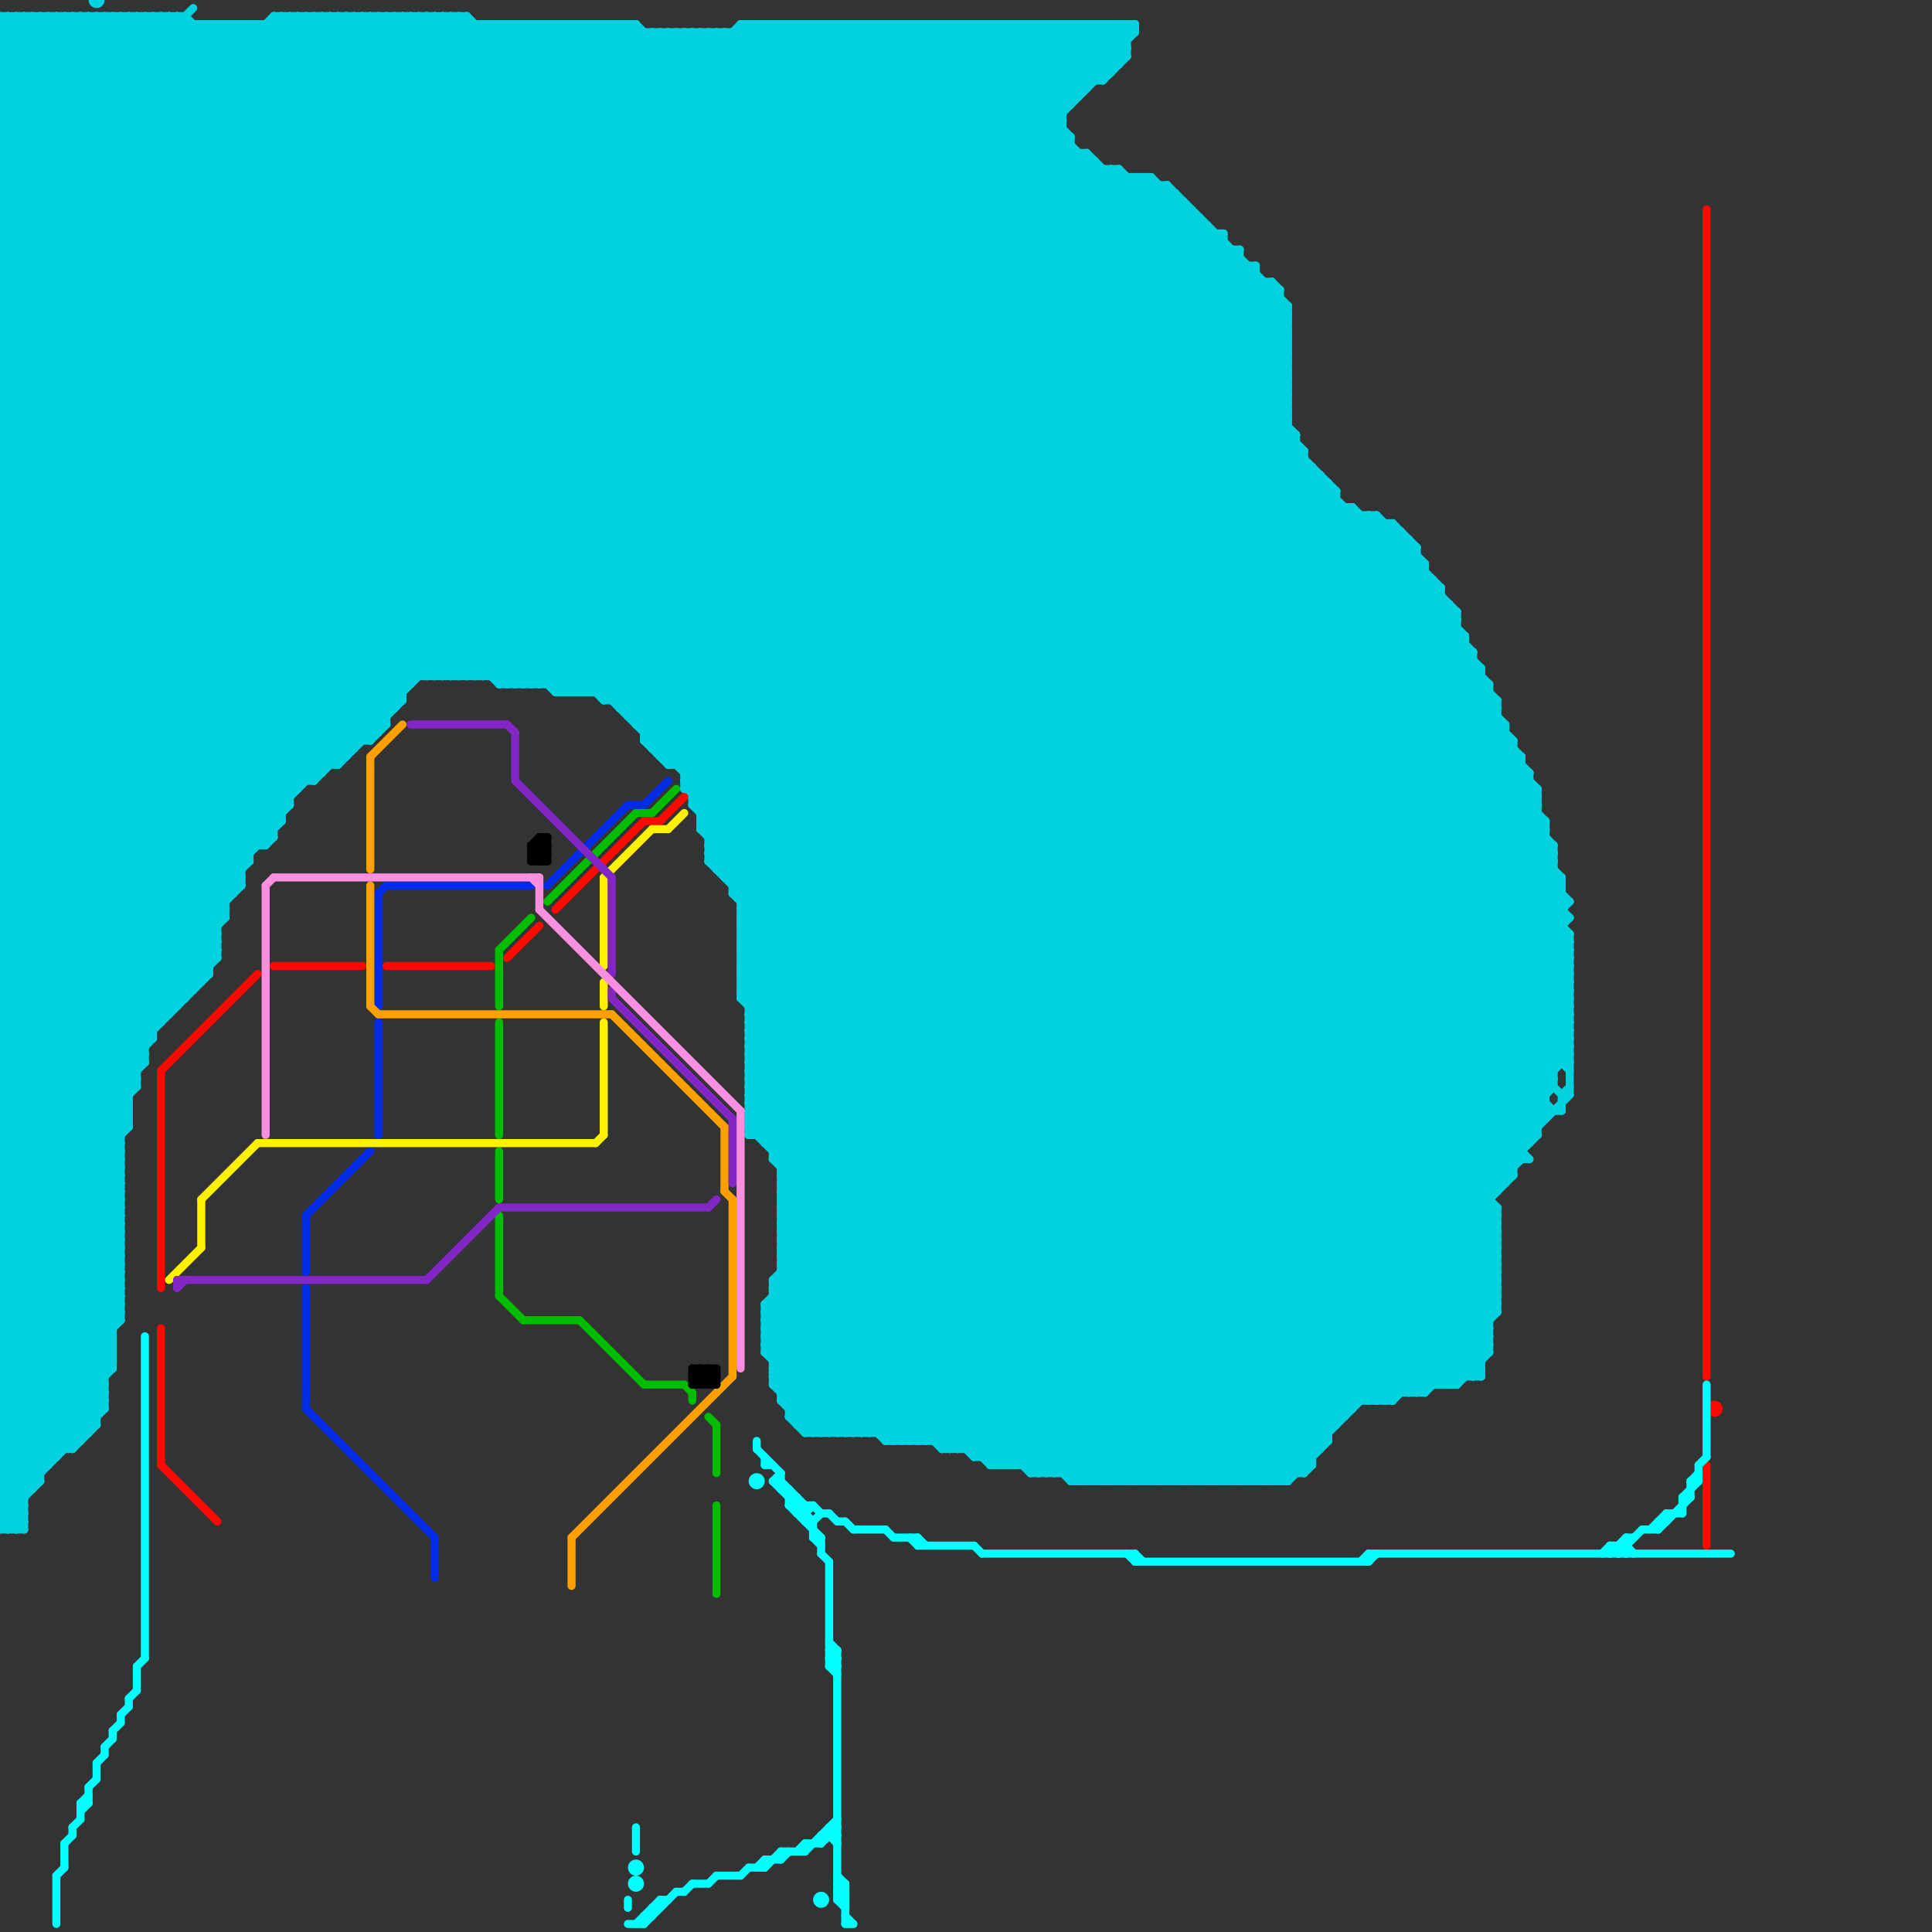 
<svg version="1.1" xmlns="http://www.w3.org/2000/svg" viewBox="0 0 240 240">
<rect x="0" y="0" width="240" height="240" fill="#333333" stroke="none"/>
<style>line { stroke-width: 1; fill: none; stroke-linecap: round; stroke-linejoin: round; } .c0 { stroke: #00d2df } .c1 { stroke: #ff0800 } .c2 { stroke: #00bd00 } .c3 { stroke: #002be6 } .c4 { stroke: #fff200 } .c5 { stroke: #ffa000 } .c6 { stroke: #8326c6 } .c7 { stroke: #fa8fdf } .c8 { stroke: #000000 } .c9 { stroke: #00ffff }</style><line class="c0" x1="0" y1="149" x2="18" y2="131"/><line class="c0" x1="139" y1="3" x2="140" y2="4"/><line class="c0" x1="92" y1="116" x2="160" y2="184"/><line class="c0" x1="0" y1="180" x2="4" y2="184"/><line class="c0" x1="0" y1="186" x2="13" y2="173"/><line class="c0" x1="0" y1="187" x2="3" y2="190"/><line class="c0" x1="70" y1="3" x2="195" y2="128"/><line class="c0" x1="0" y1="5" x2="3" y2="2"/><line class="c0" x1="0" y1="146" x2="15" y2="161"/><line class="c0" x1="177" y1="173" x2="185" y2="165"/><line class="c0" x1="0" y1="65" x2="62" y2="3"/><line class="c0" x1="86" y1="100" x2="165" y2="179"/><line class="c0" x1="0" y1="64" x2="36" y2="100"/><line class="c0" x1="150" y1="184" x2="188" y2="146"/><line class="c0" x1="96" y1="170" x2="104" y2="178"/><line class="c0" x1="18" y1="2" x2="184" y2="168"/><line class="c0" x1="0" y1="121" x2="26" y2="121"/><line class="c0" x1="95" y1="165" x2="181" y2="79"/><line class="c0" x1="0" y1="25" x2="147" y2="25"/><line class="c0" x1="0" y1="132" x2="129" y2="3"/><line class="c0" x1="93" y1="135" x2="193" y2="135"/><line class="c0" x1="0" y1="143" x2="27" y2="116"/><line class="c0" x1="120" y1="3" x2="120" y2="180"/><line class="c0" x1="91" y1="4" x2="193" y2="106"/><line class="c0" x1="108" y1="3" x2="108" y2="178"/><line class="c0" x1="0" y1="154" x2="14" y2="168"/><line class="c0" x1="0" y1="44" x2="47" y2="91"/><line class="c0" x1="0" y1="45" x2="43" y2="2"/><line class="c0" x1="75" y1="3" x2="75" y2="87"/><line class="c0" x1="100" y1="178" x2="187" y2="91"/><line class="c0" x1="109" y1="3" x2="109" y2="178"/><line class="c0" x1="0" y1="24" x2="22" y2="2"/><line class="c0" x1="0" y1="73" x2="32" y2="105"/><line class="c0" x1="96" y1="172" x2="102" y2="178"/><line class="c0" x1="184" y1="83" x2="184" y2="171"/><line class="c0" x1="0" y1="53" x2="160" y2="53"/><line class="c0" x1="124" y1="182" x2="194" y2="112"/><line class="c0" x1="97" y1="144" x2="174" y2="67"/><line class="c0" x1="164" y1="59" x2="164" y2="180"/><line class="c0" x1="78" y1="3" x2="195" y2="120"/><line class="c0" x1="0" y1="18" x2="67" y2="85"/><line class="c0" x1="0" y1="148" x2="15" y2="148"/><line class="c0" x1="92" y1="115" x2="160" y2="183"/><line class="c0" x1="0" y1="78" x2="181" y2="78"/><line class="c0" x1="0" y1="6" x2="140" y2="6"/><line class="c0" x1="0" y1="13" x2="133" y2="13"/><line class="c0" x1="0" y1="19" x2="135" y2="19"/><line class="c0" x1="181" y1="76" x2="181" y2="172"/><line class="c0" x1="0" y1="62" x2="166" y2="62"/><line class="c0" x1="85" y1="97" x2="152" y2="30"/><line class="c0" x1="0" y1="49" x2="44" y2="93"/><line class="c0" x1="97" y1="156" x2="123" y2="182"/><line class="c0" x1="170" y1="64" x2="179" y2="73"/><line class="c0" x1="62" y1="84" x2="140" y2="6"/><line class="c0" x1="103" y1="178" x2="188" y2="93"/><line class="c0" x1="93" y1="134" x2="193" y2="134"/><line class="c0" x1="0" y1="7" x2="140" y2="7"/><line class="c0" x1="75" y1="87" x2="186" y2="87"/><line class="c0" x1="0" y1="184" x2="14" y2="170"/><line class="c0" x1="0" y1="48" x2="160" y2="48"/><line class="c0" x1="0" y1="186" x2="3" y2="189"/><line class="c0" x1="92" y1="3" x2="92" y2="124"/><line class="c0" x1="7" y1="2" x2="7" y2="181"/><line class="c0" x1="85" y1="98" x2="152" y2="31"/><line class="c0" x1="88" y1="105" x2="158" y2="35"/><line class="c0" x1="72" y1="86" x2="137" y2="21"/><line class="c0" x1="0" y1="131" x2="18" y2="131"/><line class="c0" x1="0" y1="46" x2="46" y2="92"/><line class="c0" x1="93" y1="130" x2="195" y2="130"/><line class="c0" x1="0" y1="125" x2="15" y2="140"/><line class="c0" x1="0" y1="60" x2="165" y2="60"/><line class="c0" x1="0" y1="98" x2="24" y2="122"/><line class="c0" x1="0" y1="39" x2="49" y2="88"/><line class="c0" x1="0" y1="63" x2="60" y2="3"/><line class="c0" x1="147" y1="184" x2="195" y2="136"/><line class="c0" x1="137" y1="3" x2="140" y2="6"/><line class="c0" x1="47" y1="2" x2="189" y2="144"/><line class="c0" x1="46" y1="2" x2="188" y2="144"/><line class="c0" x1="96" y1="143" x2="173" y2="66"/><line class="c0" x1="163" y1="58" x2="163" y2="182"/><line class="c0" x1="48" y1="2" x2="190" y2="144"/><line class="c0" x1="0" y1="85" x2="81" y2="4"/><line class="c0" x1="0" y1="147" x2="15" y2="147"/><line class="c0" x1="0" y1="61" x2="166" y2="61"/><line class="c0" x1="0" y1="99" x2="24" y2="123"/><line class="c0" x1="121" y1="180" x2="193" y2="108"/><line class="c0" x1="57" y1="84" x2="138" y2="3"/><line class="c0" x1="0" y1="48" x2="44" y2="92"/><line class="c0" x1="104" y1="3" x2="184" y2="83"/><line class="c0" x1="138" y1="3" x2="138" y2="9"/><line class="c0" x1="0" y1="43" x2="41" y2="2"/><line class="c0" x1="128" y1="3" x2="135" y2="10"/><line class="c0" x1="0" y1="151" x2="17" y2="134"/><line class="c0" x1="93" y1="129" x2="148" y2="184"/><line class="c0" x1="0" y1="65" x2="35" y2="100"/><line class="c0" x1="85" y1="98" x2="191" y2="98"/><line class="c0" x1="0" y1="4" x2="170" y2="174"/><line class="c0" x1="0" y1="103" x2="100" y2="3"/><line class="c0" x1="0" y1="22" x2="20" y2="2"/><line class="c0" x1="0" y1="161" x2="13" y2="174"/><line class="c0" x1="81" y1="4" x2="81" y2="93"/><line class="c0" x1="0" y1="82" x2="79" y2="3"/><line class="c0" x1="0" y1="183" x2="14" y2="169"/><line class="c0" x1="0" y1="93" x2="89" y2="4"/><line class="c0" x1="0" y1="155" x2="16" y2="139"/><line class="c0" x1="0" y1="43" x2="160" y2="43"/><line class="c0" x1="0" y1="22" x2="63" y2="85"/><line class="c0" x1="131" y1="183" x2="195" y2="119"/><line class="c0" x1="0" y1="181" x2="4" y2="185"/><line class="c0" x1="93" y1="129" x2="195" y2="129"/><line class="c0" x1="0" y1="70" x2="177" y2="70"/><line class="c0" x1="0" y1="156" x2="16" y2="140"/><line class="c0" x1="39" y1="97" x2="133" y2="3"/><line class="c0" x1="0" y1="38" x2="49" y2="87"/><line class="c0" x1="53" y1="2" x2="191" y2="140"/><line class="c0" x1="6" y1="2" x2="6" y2="182"/><line class="c0" x1="88" y1="107" x2="159" y2="36"/><line class="c0" x1="0" y1="24" x2="60" y2="84"/><line class="c0" x1="170" y1="64" x2="170" y2="174"/><line class="c0" x1="92" y1="119" x2="157" y2="184"/><line class="c0" x1="34" y1="2" x2="34" y2="104"/><line class="c0" x1="95" y1="166" x2="182" y2="79"/><line class="c0" x1="118" y1="180" x2="193" y2="105"/><line class="c0" x1="117" y1="180" x2="192" y2="105"/><line class="c0" x1="0" y1="78" x2="75" y2="3"/><line class="c0" x1="151" y1="29" x2="151" y2="184"/><line class="c0" x1="101" y1="3" x2="101" y2="178"/><line class="c0" x1="0" y1="182" x2="14" y2="168"/><line class="c0" x1="0" y1="42" x2="160" y2="42"/><line class="c0" x1="86" y1="4" x2="86" y2="100"/><line class="c0" x1="0" y1="168" x2="15" y2="153"/><line class="c0" x1="55" y1="84" x2="136" y2="3"/><line class="c0" x1="0" y1="27" x2="149" y2="27"/><line class="c0" x1="45" y1="2" x2="188" y2="145"/><line class="c0" x1="194" y1="136" x2="195" y2="135"/><line class="c0" x1="65" y1="85" x2="133" y2="17"/><line class="c0" x1="93" y1="133" x2="144" y2="184"/><line class="c0" x1="102" y1="3" x2="186" y2="87"/><line class="c0" x1="113" y1="3" x2="160" y2="50"/><line class="c0" x1="0" y1="3" x2="79" y2="3"/><line class="c0" x1="0" y1="20" x2="136" y2="20"/><line class="c0" x1="0" y1="35" x2="32" y2="3"/><line class="c0" x1="0" y1="17" x2="69" y2="86"/><line class="c0" x1="0" y1="49" x2="160" y2="49"/><line class="c0" x1="132" y1="3" x2="138" y2="9"/><line class="c0" x1="171" y1="64" x2="171" y2="174"/><line class="c0" x1="180" y1="75" x2="180" y2="172"/><line class="c0" x1="146" y1="24" x2="146" y2="184"/><line class="c0" x1="117" y1="179" x2="192" y2="104"/><line class="c0" x1="97" y1="148" x2="186" y2="148"/><line class="c0" x1="0" y1="123" x2="16" y2="139"/><line class="c0" x1="0" y1="103" x2="22" y2="125"/><line class="c0" x1="97" y1="149" x2="176" y2="70"/><line class="c0" x1="0" y1="37" x2="50" y2="87"/><line class="c0" x1="64" y1="3" x2="193" y2="132"/><line class="c0" x1="83" y1="95" x2="189" y2="95"/><line class="c0" x1="133" y1="17" x2="133" y2="184"/><line class="c0" x1="45" y1="2" x2="45" y2="92"/><line class="c0" x1="96" y1="168" x2="183" y2="81"/><line class="c0" x1="0" y1="124" x2="23" y2="124"/><line class="c0" x1="0" y1="4" x2="2" y2="2"/><line class="c0" x1="0" y1="26" x2="148" y2="26"/><line class="c0" x1="75" y1="3" x2="195" y2="123"/><line class="c0" x1="0" y1="39" x2="37" y2="2"/><line class="c0" x1="0" y1="165" x2="12" y2="177"/><line class="c0" x1="0" y1="68" x2="176" y2="68"/><line class="c0" x1="80" y1="92" x2="83" y2="95"/><line class="c0" x1="143" y1="22" x2="160" y2="39"/><line class="c0" x1="0" y1="50" x2="48" y2="2"/><line class="c0" x1="115" y1="179" x2="192" y2="102"/><line class="c0" x1="0" y1="112" x2="28" y2="112"/><line class="c0" x1="0" y1="86" x2="82" y2="4"/><line class="c0" x1="54" y1="2" x2="54" y2="84"/><line class="c0" x1="0" y1="70" x2="34" y2="104"/><line class="c0" x1="128" y1="3" x2="128" y2="183"/><line class="c0" x1="88" y1="107" x2="193" y2="107"/><line class="c0" x1="0" y1="167" x2="15" y2="152"/><line class="c0" x1="56" y1="2" x2="56" y2="84"/><line class="c0" x1="0" y1="44" x2="42" y2="2"/><line class="c0" x1="129" y1="3" x2="129" y2="183"/><line class="c0" x1="0" y1="110" x2="19" y2="129"/><line class="c0" x1="57" y1="2" x2="57" y2="84"/><line class="c0" x1="0" y1="135" x2="17" y2="135"/><line class="c0" x1="97" y1="156" x2="186" y2="156"/><line class="c0" x1="119" y1="3" x2="119" y2="180"/><line class="c0" x1="0" y1="34" x2="156" y2="34"/><line class="c0" x1="78" y1="89" x2="144" y2="23"/><line class="c0" x1="130" y1="183" x2="195" y2="118"/><line class="c0" x1="115" y1="3" x2="115" y2="179"/><line class="c0" x1="0" y1="102" x2="22" y2="124"/><line class="c0" x1="99" y1="3" x2="188" y2="92"/><line class="c0" x1="0" y1="43" x2="47" y2="90"/><line class="c0" x1="0" y1="103" x2="34" y2="103"/><line class="c0" x1="0" y1="118" x2="17" y2="135"/><line class="c0" x1="0" y1="80" x2="77" y2="3"/><line class="c0" x1="0" y1="139" x2="16" y2="139"/><line class="c0" x1="0" y1="175" x2="15" y2="160"/><line class="c0" x1="144" y1="184" x2="193" y2="135"/><line class="c0" x1="0" y1="157" x2="13" y2="170"/><line class="c0" x1="0" y1="14" x2="12" y2="2"/><line class="c0" x1="71" y1="3" x2="71" y2="86"/><line class="c0" x1="123" y1="181" x2="194" y2="110"/><line class="c0" x1="0" y1="10" x2="137" y2="10"/><line class="c0" x1="0" y1="74" x2="71" y2="3"/><line class="c0" x1="0" y1="39" x2="160" y2="39"/><line class="c0" x1="93" y1="125" x2="162" y2="56"/><line class="c0" x1="0" y1="189" x2="5" y2="184"/><line class="c0" x1="0" y1="104" x2="34" y2="104"/><line class="c0" x1="159" y1="36" x2="159" y2="184"/><line class="c0" x1="111" y1="179" x2="191" y2="99"/><line class="c0" x1="139" y1="3" x2="139" y2="8"/><line class="c0" x1="0" y1="85" x2="28" y2="113"/><line class="c0" x1="0" y1="69" x2="34" y2="103"/><line class="c0" x1="93" y1="125" x2="195" y2="125"/><line class="c0" x1="0" y1="92" x2="27" y2="119"/><line class="c0" x1="120" y1="180" x2="193" y2="107"/><line class="c0" x1="19" y1="2" x2="19" y2="129"/><line class="c0" x1="0" y1="62" x2="36" y2="98"/><line class="c0" x1="122" y1="181" x2="194" y2="109"/><line class="c0" x1="93" y1="128" x2="163" y2="58"/><line class="c0" x1="121" y1="181" x2="163" y2="181"/><line class="c0" x1="0" y1="88" x2="49" y2="88"/><line class="c0" x1="108" y1="178" x2="190" y2="96"/><line class="c0" x1="97" y1="155" x2="186" y2="155"/><line class="c0" x1="0" y1="175" x2="6" y2="181"/><line class="c0" x1="134" y1="3" x2="134" y2="12"/><line class="c0" x1="0" y1="185" x2="3" y2="188"/><line class="c0" x1="62" y1="3" x2="193" y2="134"/><line class="c0" x1="0" y1="84" x2="184" y2="84"/><line class="c0" x1="0" y1="148" x2="15" y2="163"/><line class="c0" x1="139" y1="184" x2="195" y2="128"/><line class="c0" x1="0" y1="2" x2="172" y2="174"/><line class="c0" x1="0" y1="142" x2="15" y2="142"/><line class="c0" x1="22" y1="2" x2="185" y2="165"/><line class="c0" x1="0" y1="59" x2="38" y2="97"/><line class="c0" x1="0" y1="138" x2="16" y2="138"/><line class="c0" x1="55" y1="2" x2="55" y2="84"/><line class="c0" x1="0" y1="84" x2="80" y2="4"/><line class="c0" x1="0" y1="108" x2="105" y2="3"/><line class="c0" x1="68" y1="85" x2="134" y2="19"/><line class="c0" x1="67" y1="85" x2="133" y2="19"/><line class="c0" x1="141" y1="22" x2="160" y2="41"/><line class="c0" x1="97" y1="174" x2="101" y2="178"/><line class="c0" x1="69" y1="85" x2="135" y2="19"/><line class="c0" x1="0" y1="38" x2="160" y2="38"/><line class="c0" x1="0" y1="175" x2="13" y2="175"/><line class="c0" x1="0" y1="119" x2="116" y2="3"/><line class="c0" x1="0" y1="164" x2="15" y2="149"/><line class="c0" x1="0" y1="126" x2="21" y2="126"/><line class="c0" x1="84" y1="95" x2="150" y2="29"/><line class="c0" x1="0" y1="136" x2="36" y2="100"/><line class="c0" x1="110" y1="3" x2="161" y2="54"/><line class="c0" x1="97" y1="156" x2="179" y2="74"/><line class="c0" x1="79" y1="90" x2="187" y2="90"/><line class="c0" x1="128" y1="183" x2="195" y2="116"/><line class="c0" x1="0" y1="94" x2="26" y2="120"/><line class="c0" x1="95" y1="163" x2="111" y2="179"/><line class="c0" x1="139" y1="21" x2="160" y2="42"/><line class="c0" x1="85" y1="4" x2="195" y2="114"/><line class="c0" x1="0" y1="11" x2="9" y2="2"/><line class="c0" x1="0" y1="8" x2="139" y2="8"/><line class="c0" x1="0" y1="46" x2="44" y2="2"/><line class="c0" x1="0" y1="74" x2="179" y2="74"/><line class="c0" x1="85" y1="4" x2="85" y2="98"/><line class="c0" x1="97" y1="3" x2="97" y2="174"/><line class="c0" x1="0" y1="83" x2="184" y2="83"/><line class="c0" x1="14" y1="2" x2="183" y2="171"/><line class="c0" x1="93" y1="139" x2="138" y2="184"/><line class="c0" x1="13" y1="2" x2="182" y2="171"/><line class="c0" x1="0" y1="117" x2="27" y2="117"/><line class="c0" x1="71" y1="86" x2="136" y2="21"/><line class="c0" x1="38" y1="2" x2="38" y2="97"/><line class="c0" x1="3" y1="2" x2="174" y2="173"/><line class="c0" x1="15" y1="2" x2="184" y2="171"/><line class="c0" x1="58" y1="2" x2="192" y2="136"/><line class="c0" x1="93" y1="136" x2="192" y2="136"/><line class="c0" x1="0" y1="119" x2="16" y2="135"/><line class="c0" x1="0" y1="137" x2="16" y2="137"/><line class="c0" x1="0" y1="11" x2="135" y2="11"/><line class="c0" x1="96" y1="171" x2="184" y2="83"/><line class="c0" x1="0" y1="62" x2="59" y2="3"/><line class="c0" x1="89" y1="107" x2="159" y2="37"/><line class="c0" x1="0" y1="97" x2="94" y2="3"/><line class="c0" x1="0" y1="118" x2="27" y2="118"/><line class="c0" x1="0" y1="163" x2="15" y2="148"/><line class="c0" x1="0" y1="141" x2="15" y2="141"/><line class="c0" x1="177" y1="70" x2="177" y2="173"/><line class="c0" x1="88" y1="4" x2="194" y2="110"/><line class="c0" x1="93" y1="132" x2="195" y2="132"/><line class="c0" x1="0" y1="41" x2="48" y2="89"/><line class="c0" x1="80" y1="90" x2="146" y2="24"/><line class="c0" x1="116" y1="179" x2="192" y2="103"/><line class="c0" x1="62" y1="85" x2="185" y2="85"/><line class="c0" x1="97" y1="155" x2="179" y2="73"/><line class="c0" x1="0" y1="19" x2="66" y2="85"/><line class="c0" x1="61" y1="3" x2="194" y2="136"/><line class="c0" x1="0" y1="102" x2="99" y2="3"/><line class="c0" x1="0" y1="21" x2="19" y2="2"/><line class="c0" x1="0" y1="89" x2="27" y2="116"/><line class="c0" x1="56" y1="2" x2="192" y2="138"/><line class="c0" x1="54" y1="2" x2="191" y2="139"/><line class="c0" x1="0" y1="14" x2="132" y2="14"/><line class="c0" x1="29" y1="3" x2="29" y2="111"/><line class="c0" x1="91" y1="111" x2="162" y2="182"/><line class="c0" x1="20" y1="2" x2="185" y2="167"/><line class="c0" x1="0" y1="149" x2="15" y2="149"/><line class="c0" x1="103" y1="3" x2="103" y2="178"/><line class="c0" x1="110" y1="178" x2="190" y2="98"/><line class="c0" x1="97" y1="152" x2="186" y2="152"/><line class="c0" x1="160" y1="184" x2="165" y2="179"/><line class="c0" x1="136" y1="184" x2="195" y2="125"/><line class="c0" x1="97" y1="151" x2="177" y2="71"/><line class="c0" x1="185" y1="85" x2="185" y2="168"/><line class="c0" x1="0" y1="96" x2="93" y2="3"/><line class="c0" x1="0" y1="111" x2="18" y2="129"/><line class="c0" x1="97" y1="158" x2="119" y2="180"/><line class="c0" x1="0" y1="63" x2="36" y2="99"/><line class="c0" x1="0" y1="85" x2="51" y2="85"/><line class="c0" x1="0" y1="120" x2="26" y2="120"/><line class="c0" x1="113" y1="179" x2="191" y2="101"/><line class="c0" x1="93" y1="127" x2="150" y2="184"/><line class="c0" x1="0" y1="171" x2="15" y2="156"/><line class="c0" x1="95" y1="164" x2="181" y2="78"/><line class="c0" x1="0" y1="114" x2="18" y2="132"/><line class="c0" x1="126" y1="182" x2="194" y2="114"/><line class="c0" x1="0" y1="127" x2="20" y2="127"/><line class="c0" x1="0" y1="190" x2="3" y2="187"/><line class="c0" x1="0" y1="132" x2="18" y2="132"/><line class="c0" x1="97" y1="154" x2="178" y2="73"/><line class="c0" x1="96" y1="171" x2="184" y2="171"/><line class="c0" x1="0" y1="176" x2="6" y2="182"/><line class="c0" x1="190" y1="96" x2="190" y2="142"/><line class="c0" x1="92" y1="124" x2="161" y2="55"/><line class="c0" x1="0" y1="40" x2="48" y2="88"/><line class="c0" x1="0" y1="153" x2="14" y2="167"/><line class="c0" x1="0" y1="172" x2="13" y2="172"/><line class="c0" x1="83" y1="4" x2="195" y2="116"/><line class="c0" x1="0" y1="143" x2="15" y2="143"/><line class="c0" x1="39" y1="2" x2="39" y2="97"/><line class="c0" x1="0" y1="55" x2="53" y2="2"/><line class="c0" x1="112" y1="179" x2="191" y2="100"/><line class="c0" x1="93" y1="136" x2="166" y2="63"/><line class="c0" x1="14" y1="2" x2="14" y2="170"/><line class="c0" x1="0" y1="91" x2="87" y2="4"/><line class="c0" x1="0" y1="115" x2="112" y2="3"/><line class="c0" x1="0" y1="88" x2="27" y2="115"/><line class="c0" x1="92" y1="113" x2="162" y2="183"/><line class="c0" x1="0" y1="162" x2="15" y2="147"/><line class="c0" x1="0" y1="67" x2="175" y2="67"/><line class="c0" x1="0" y1="49" x2="47" y2="2"/><line class="c0" x1="0" y1="139" x2="30" y2="109"/><line class="c0" x1="109" y1="178" x2="190" y2="97"/><line class="c0" x1="0" y1="77" x2="181" y2="77"/><line class="c0" x1="97" y1="151" x2="186" y2="151"/><line class="c0" x1="97" y1="147" x2="187" y2="147"/><line class="c0" x1="93" y1="3" x2="93" y2="141"/><line class="c0" x1="136" y1="20" x2="136" y2="184"/><line class="c0" x1="87" y1="4" x2="195" y2="112"/><line class="c0" x1="0" y1="111" x2="29" y2="111"/><line class="c0" x1="78" y1="88" x2="143" y2="23"/><line class="c0" x1="0" y1="170" x2="15" y2="155"/><line class="c0" x1="95" y1="163" x2="181" y2="77"/><line class="c0" x1="0" y1="22" x2="143" y2="22"/><line class="c0" x1="135" y1="19" x2="160" y2="44"/><line class="c0" x1="36" y1="2" x2="186" y2="152"/><line class="c0" x1="162" y1="183" x2="163" y2="182"/><line class="c0" x1="74" y1="3" x2="195" y2="124"/><line class="c0" x1="0" y1="6" x2="4" y2="2"/><line class="c0" x1="97" y1="153" x2="178" y2="72"/><line class="c0" x1="96" y1="170" x2="184" y2="170"/><line class="c0" x1="99" y1="176" x2="186" y2="89"/><line class="c0" x1="0" y1="79" x2="76" y2="3"/><line class="c0" x1="0" y1="152" x2="14" y2="166"/><line class="c0" x1="0" y1="55" x2="161" y2="55"/><line class="c0" x1="16" y1="2" x2="16" y2="140"/><line class="c0" x1="0" y1="179" x2="10" y2="179"/><line class="c0" x1="0" y1="171" x2="13" y2="171"/><line class="c0" x1="0" y1="107" x2="31" y2="107"/><line class="c0" x1="0" y1="111" x2="108" y2="3"/><line class="c0" x1="50" y1="2" x2="50" y2="87"/><line class="c0" x1="93" y1="140" x2="169" y2="64"/><line class="c0" x1="95" y1="142" x2="172" y2="65"/><line class="c0" x1="0" y1="125" x2="122" y2="3"/><line class="c0" x1="0" y1="161" x2="15" y2="146"/><line class="c0" x1="176" y1="68" x2="176" y2="173"/><line class="c0" x1="99" y1="177" x2="186" y2="90"/><line class="c0" x1="168" y1="63" x2="168" y2="175"/><line class="c0" x1="120" y1="3" x2="132" y2="15"/><line class="c0" x1="105" y1="178" x2="189" y2="94"/><line class="c0" x1="167" y1="63" x2="167" y2="176"/><line class="c0" x1="97" y1="150" x2="186" y2="150"/><line class="c0" x1="34" y1="2" x2="58" y2="2"/><line class="c0" x1="0" y1="32" x2="52" y2="84"/><line class="c0" x1="67" y1="3" x2="67" y2="85"/><line class="c0" x1="34" y1="3" x2="186" y2="155"/><line class="c0" x1="33" y1="105" x2="34" y2="104"/><line class="c0" x1="137" y1="3" x2="137" y2="10"/><line class="c0" x1="141" y1="22" x2="141" y2="184"/><line class="c0" x1="92" y1="123" x2="195" y2="123"/><line class="c0" x1="93" y1="138" x2="194" y2="138"/><line class="c0" x1="97" y1="146" x2="188" y2="146"/><line class="c0" x1="95" y1="162" x2="181" y2="76"/><line class="c0" x1="0" y1="89" x2="85" y2="4"/><line class="c0" x1="62" y1="3" x2="62" y2="85"/><line class="c0" x1="143" y1="22" x2="143" y2="184"/><line class="c0" x1="64" y1="3" x2="64" y2="85"/><line class="c0" x1="0" y1="16" x2="14" y2="2"/><line class="c0" x1="0" y1="133" x2="17" y2="133"/><line class="c0" x1="134" y1="3" x2="139" y2="8"/><line class="c0" x1="0" y1="54" x2="161" y2="54"/><line class="c0" x1="0" y1="124" x2="121" y2="3"/><line class="c0" x1="0" y1="87" x2="50" y2="87"/><line class="c0" x1="0" y1="106" x2="31" y2="106"/><line class="c0" x1="96" y1="162" x2="113" y2="179"/><line class="c0" x1="93" y1="128" x2="195" y2="128"/><line class="c0" x1="0" y1="4" x2="141" y2="4"/><line class="c0" x1="97" y1="155" x2="124" y2="182"/><line class="c0" x1="90" y1="109" x2="194" y2="109"/><line class="c0" x1="93" y1="133" x2="193" y2="133"/><line class="c0" x1="86" y1="4" x2="194" y2="112"/><line class="c0" x1="0" y1="112" x2="18" y2="130"/><line class="c0" x1="0" y1="37" x2="35" y2="2"/><line class="c0" x1="117" y1="3" x2="160" y2="46"/><line class="c0" x1="125" y1="182" x2="195" y2="112"/><line class="c0" x1="0" y1="37" x2="159" y2="37"/><line class="c0" x1="0" y1="105" x2="21" y2="126"/><line class="c0" x1="97" y1="158" x2="186" y2="158"/><line class="c0" x1="0" y1="51" x2="49" y2="2"/><line class="c0" x1="133" y1="184" x2="160" y2="184"/><line class="c0" x1="95" y1="168" x2="105" y2="178"/><line class="c0" x1="23" y1="2" x2="23" y2="124"/><line class="c0" x1="0" y1="145" x2="15" y2="145"/><line class="c0" x1="97" y1="157" x2="121" y2="181"/><line class="c0" x1="128" y1="182" x2="194" y2="116"/><line class="c0" x1="93" y1="126" x2="151" y2="184"/><line class="c0" x1="98" y1="176" x2="186" y2="88"/><line class="c0" x1="0" y1="125" x2="22" y2="125"/><line class="c0" x1="0" y1="55" x2="40" y2="95"/><line class="c0" x1="34" y1="2" x2="186" y2="154"/><line class="c0" x1="165" y1="60" x2="165" y2="179"/><line class="c0" x1="92" y1="122" x2="195" y2="122"/><line class="c0" x1="97" y1="145" x2="188" y2="145"/><line class="c0" x1="154" y1="31" x2="154" y2="184"/><line class="c0" x1="93" y1="130" x2="147" y2="184"/><line class="c0" x1="0" y1="79" x2="30" y2="109"/><line class="c0" x1="0" y1="56" x2="54" y2="2"/><line class="c0" x1="95" y1="3" x2="95" y2="142"/><line class="c0" x1="0" y1="67" x2="64" y2="3"/><line class="c0" x1="0" y1="89" x2="48" y2="89"/><line class="c0" x1="0" y1="153" x2="16" y2="137"/><line class="c0" x1="0" y1="41" x2="160" y2="41"/><line class="c0" x1="93" y1="133" x2="165" y2="61"/><line class="c0" x1="87" y1="4" x2="87" y2="103"/><line class="c0" x1="0" y1="158" x2="15" y2="143"/><line class="c0" x1="142" y1="22" x2="160" y2="40"/><line class="c0" x1="100" y1="178" x2="165" y2="178"/><line class="c0" x1="97" y1="148" x2="133" y2="184"/><line class="c0" x1="0" y1="113" x2="110" y2="3"/><line class="c0" x1="111" y1="3" x2="160" y2="52"/><line class="c0" x1="140" y1="184" x2="195" y2="129"/><line class="c0" x1="0" y1="154" x2="16" y2="138"/><line class="c0" x1="0" y1="47" x2="45" y2="2"/><line class="c0" x1="0" y1="60" x2="37" y2="97"/><line class="c0" x1="0" y1="36" x2="159" y2="36"/><line class="c0" x1="128" y1="183" x2="162" y2="183"/><line class="c0" x1="95" y1="141" x2="171" y2="65"/><line class="c0" x1="97" y1="157" x2="186" y2="157"/><line class="c0" x1="0" y1="107" x2="104" y2="3"/><line class="c0" x1="64" y1="85" x2="132" y2="17"/><line class="c0" x1="122" y1="3" x2="132" y2="13"/><line class="c0" x1="194" y1="136" x2="195" y2="136"/><line class="c0" x1="0" y1="144" x2="15" y2="144"/><line class="c0" x1="96" y1="160" x2="180" y2="76"/><line class="c0" x1="93" y1="139" x2="192" y2="139"/><line class="c0" x1="93" y1="131" x2="195" y2="131"/><line class="c0" x1="0" y1="140" x2="16" y2="140"/><line class="c0" x1="97" y1="154" x2="125" y2="182"/><line class="c0" x1="181" y1="172" x2="185" y2="168"/><line class="c0" x1="3" y1="2" x2="3" y2="190"/><line class="c0" x1="0" y1="101" x2="98" y2="3"/><line class="c0" x1="0" y1="54" x2="41" y2="95"/><line class="c0" x1="0" y1="7" x2="168" y2="175"/><line class="c0" x1="0" y1="40" x2="160" y2="40"/><line class="c0" x1="22" y1="2" x2="22" y2="125"/><line class="c0" x1="141" y1="3" x2="141" y2="4"/><line class="c0" x1="0" y1="166" x2="15" y2="151"/><line class="c0" x1="133" y1="184" x2="195" y2="122"/><line class="c0" x1="87" y1="102" x2="156" y2="33"/><line class="c0" x1="7" y1="2" x2="177" y2="172"/><line class="c0" x1="0" y1="182" x2="3" y2="185"/><line class="c0" x1="95" y1="168" x2="182" y2="81"/><line class="c0" x1="156" y1="33" x2="156" y2="184"/><line class="c0" x1="0" y1="141" x2="15" y2="156"/><line class="c0" x1="121" y1="181" x2="193" y2="109"/><line class="c0" x1="88" y1="4" x2="88" y2="107"/><line class="c0" x1="146" y1="184" x2="192" y2="138"/><line class="c0" x1="148" y1="26" x2="148" y2="184"/><line class="c0" x1="100" y1="3" x2="187" y2="90"/><line class="c0" x1="0" y1="60" x2="58" y2="2"/><line class="c0" x1="0" y1="14" x2="72" y2="86"/><line class="c0" x1="10" y1="2" x2="10" y2="179"/><line class="c0" x1="55" y1="2" x2="192" y2="139"/><line class="c0" x1="0" y1="157" x2="15" y2="142"/><line class="c0" x1="0" y1="23" x2="21" y2="2"/><line class="c0" x1="127" y1="3" x2="127" y2="182"/><line class="c0" x1="145" y1="184" x2="192" y2="137"/><line class="c0" x1="0" y1="119" x2="27" y2="119"/><line class="c0" x1="0" y1="134" x2="17" y2="134"/><line class="c0" x1="187" y1="90" x2="187" y2="147"/><line class="c0" x1="96" y1="160" x2="115" y2="179"/><line class="c0" x1="0" y1="71" x2="177" y2="71"/><line class="c0" x1="35" y1="2" x2="35" y2="102"/><line class="c0" x1="0" y1="76" x2="73" y2="3"/><line class="c0" x1="194" y1="109" x2="194" y2="132"/><line class="c0" x1="0" y1="28" x2="25" y2="3"/><line class="c0" x1="0" y1="80" x2="182" y2="80"/><line class="c0" x1="0" y1="117" x2="17" y2="134"/><line class="c0" x1="117" y1="3" x2="117" y2="180"/><line class="c0" x1="97" y1="3" x2="190" y2="96"/><line class="c0" x1="0" y1="20" x2="65" y2="85"/><line class="c0" x1="113" y1="3" x2="113" y2="179"/><line class="c0" x1="0" y1="23" x2="145" y2="23"/><line class="c0" x1="80" y1="91" x2="187" y2="91"/><line class="c0" x1="0" y1="172" x2="8" y2="180"/><line class="c0" x1="95" y1="167" x2="182" y2="80"/><line class="c0" x1="92" y1="3" x2="192" y2="103"/><line class="c0" x1="139" y1="21" x2="139" y2="184"/><line class="c0" x1="86" y1="99" x2="191" y2="99"/><line class="c0" x1="0" y1="36" x2="50" y2="86"/><line class="c0" x1="97" y1="157" x2="179" y2="75"/><line class="c0" x1="0" y1="91" x2="47" y2="91"/><line class="c0" x1="0" y1="116" x2="113" y2="3"/><line class="c0" x1="92" y1="123" x2="153" y2="184"/><line class="c0" x1="0" y1="84" x2="28" y2="112"/><line class="c0" x1="0" y1="53" x2="42" y2="95"/><line class="c0" x1="105" y1="3" x2="105" y2="178"/><line class="c0" x1="0" y1="143" x2="15" y2="158"/><line class="c0" x1="137" y1="10" x2="140" y2="7"/><line class="c0" x1="0" y1="95" x2="92" y2="3"/><line class="c0" x1="0" y1="91" x2="27" y2="118"/><line class="c0" x1="88" y1="104" x2="157" y2="35"/><line class="c0" x1="0" y1="16" x2="132" y2="16"/><line class="c0" x1="0" y1="165" x2="15" y2="150"/><line class="c0" x1="96" y1="161" x2="186" y2="161"/><line class="c0" x1="99" y1="3" x2="99" y2="177"/><line class="c0" x1="91" y1="4" x2="91" y2="111"/><line class="c0" x1="0" y1="162" x2="15" y2="162"/><line class="c0" x1="0" y1="27" x2="24" y2="3"/><line class="c0" x1="97" y1="154" x2="186" y2="154"/><line class="c0" x1="0" y1="12" x2="134" y2="12"/><line class="c0" x1="0" y1="116" x2="17" y2="133"/><line class="c0" x1="0" y1="54" x2="52" y2="2"/><line class="c0" x1="0" y1="129" x2="19" y2="129"/><line class="c0" x1="0" y1="109" x2="19" y2="128"/><line class="c0" x1="0" y1="58" x2="39" y2="97"/><line class="c0" x1="0" y1="11" x2="166" y2="177"/><line class="c0" x1="93" y1="141" x2="191" y2="141"/><line class="c0" x1="92" y1="118" x2="195" y2="118"/><line class="c0" x1="97" y1="149" x2="185" y2="149"/><line class="c0" x1="180" y1="172" x2="185" y2="167"/><line class="c0" x1="119" y1="180" x2="193" y2="106"/><line class="c0" x1="62" y1="85" x2="132" y2="15"/><line class="c0" x1="0" y1="2" x2="23" y2="2"/><line class="c0" x1="106" y1="178" x2="189" y2="95"/><line class="c0" x1="0" y1="174" x2="13" y2="174"/><line class="c0" x1="0" y1="35" x2="50" y2="85"/><line class="c0" x1="173" y1="65" x2="173" y2="174"/><line class="c0" x1="0" y1="171" x2="9" y2="180"/><line class="c0" x1="0" y1="129" x2="126" y2="3"/><line class="c0" x1="144" y1="23" x2="144" y2="184"/><line class="c0" x1="81" y1="92" x2="147" y2="26"/><line class="c0" x1="88" y1="104" x2="192" y2="104"/><line class="c0" x1="0" y1="83" x2="28" y2="111"/><line class="c0" x1="145" y1="23" x2="145" y2="184"/><line class="c0" x1="92" y1="113" x2="194" y2="113"/><line class="c0" x1="96" y1="160" x2="186" y2="160"/><line class="c0" x1="94" y1="3" x2="94" y2="141"/><line class="c0" x1="0" y1="76" x2="31" y2="107"/><line class="c0" x1="157" y1="35" x2="157" y2="184"/><line class="c0" x1="0" y1="161" x2="15" y2="161"/><line class="c0" x1="97" y1="153" x2="186" y2="153"/><line class="c0" x1="195" y1="116" x2="195" y2="136"/><line class="c0" x1="106" y1="3" x2="106" y2="178"/><line class="c0" x1="135" y1="3" x2="139" y2="7"/><line class="c0" x1="68" y1="3" x2="195" y2="130"/><line class="c0" x1="136" y1="3" x2="140" y2="7"/><line class="c0" x1="0" y1="58" x2="163" y2="58"/><line class="c0" x1="53" y1="84" x2="134" y2="3"/><line class="c0" x1="93" y1="127" x2="195" y2="127"/><line class="c0" x1="0" y1="136" x2="16" y2="136"/><line class="c0" x1="0" y1="128" x2="19" y2="128"/><line class="c0" x1="0" y1="148" x2="19" y2="129"/><line class="c0" x1="12" y1="2" x2="181" y2="171"/><line class="c0" x1="81" y1="4" x2="195" y2="118"/><line class="c0" x1="77" y1="87" x2="142" y2="22"/><line class="c0" x1="145" y1="23" x2="160" y2="38"/><line class="c0" x1="0" y1="72" x2="69" y2="3"/><line class="c0" x1="175" y1="67" x2="175" y2="173"/><line class="c0" x1="102" y1="178" x2="188" y2="92"/><line class="c0" x1="0" y1="150" x2="14" y2="164"/><line class="c0" x1="0" y1="173" x2="13" y2="173"/><line class="c0" x1="0" y1="188" x2="3" y2="188"/><line class="c0" x1="0" y1="104" x2="101" y2="3"/><line class="c0" x1="88" y1="106" x2="163" y2="181"/><line class="c0" x1="69" y1="86" x2="185" y2="86"/><line class="c0" x1="95" y1="3" x2="191" y2="99"/><line class="c0" x1="0" y1="144" x2="27" y2="117"/><line class="c0" x1="27" y1="3" x2="27" y2="119"/><line class="c0" x1="0" y1="118" x2="115" y2="3"/><line class="c0" x1="0" y1="35" x2="158" y2="35"/><line class="c0" x1="0" y1="140" x2="30" y2="110"/><line class="c0" x1="96" y1="159" x2="96" y2="172"/><line class="c0" x1="153" y1="31" x2="153" y2="184"/><line class="c0" x1="0" y1="112" x2="109" y2="3"/><line class="c0" x1="93" y1="136" x2="141" y2="184"/><line class="c0" x1="78" y1="89" x2="186" y2="89"/><line class="c0" x1="51" y1="2" x2="190" y2="141"/><line class="c0" x1="86" y1="100" x2="191" y2="100"/><line class="c0" x1="9" y1="2" x2="9" y2="180"/><line class="c0" x1="93" y1="140" x2="137" y2="184"/><line class="c0" x1="0" y1="123" x2="120" y2="3"/><line class="c0" x1="0" y1="152" x2="17" y2="135"/><line class="c0" x1="0" y1="24" x2="146" y2="24"/><line class="c0" x1="93" y1="126" x2="195" y2="126"/><line class="c0" x1="102" y1="3" x2="102" y2="178"/><line class="c0" x1="82" y1="94" x2="149" y2="27"/><line class="c0" x1="0" y1="73" x2="179" y2="73"/><line class="c0" x1="0" y1="44" x2="160" y2="44"/><line class="c0" x1="0" y1="167" x2="14" y2="167"/><line class="c0" x1="0" y1="9" x2="7" y2="2"/><line class="c0" x1="0" y1="180" x2="9" y2="180"/><line class="c0" x1="0" y1="116" x2="27" y2="116"/><line class="c0" x1="74" y1="86" x2="139" y2="21"/><line class="c0" x1="92" y1="122" x2="154" y2="184"/><line class="c0" x1="98" y1="174" x2="185" y2="87"/><line class="c0" x1="0" y1="3" x2="1" y2="2"/><line class="c0" x1="0" y1="136" x2="15" y2="151"/><line class="c0" x1="117" y1="180" x2="164" y2="180"/><line class="c0" x1="0" y1="168" x2="14" y2="168"/><line class="c0" x1="116" y1="3" x2="116" y2="179"/><line class="c0" x1="0" y1="2" x2="0" y2="190"/><line class="c0" x1="93" y1="135" x2="166" y2="62"/><line class="c0" x1="0" y1="56" x2="40" y2="96"/><line class="c0" x1="133" y1="3" x2="138" y2="8"/><line class="c0" x1="43" y1="2" x2="187" y2="146"/><line class="c0" x1="79" y1="3" x2="195" y2="119"/><line class="c0" x1="33" y1="3" x2="33" y2="105"/><line class="c0" x1="0" y1="139" x2="15" y2="154"/><line class="c0" x1="2" y1="2" x2="2" y2="190"/><line class="c0" x1="97" y1="174" x2="173" y2="174"/><line class="c0" x1="162" y1="56" x2="162" y2="183"/><line class="c0" x1="133" y1="183" x2="195" y2="121"/><line class="c0" x1="132" y1="183" x2="195" y2="120"/><line class="c0" x1="87" y1="102" x2="192" y2="102"/><line class="c0" x1="4" y1="2" x2="175" y2="173"/><line class="c0" x1="130" y1="3" x2="137" y2="10"/><line class="c0" x1="82" y1="94" x2="189" y2="94"/><line class="c0" x1="124" y1="3" x2="133" y2="12"/><line class="c0" x1="80" y1="4" x2="80" y2="92"/><line class="c0" x1="142" y1="22" x2="142" y2="184"/><line class="c0" x1="0" y1="33" x2="30" y2="3"/><line class="c0" x1="63" y1="3" x2="63" y2="85"/><line class="c0" x1="118" y1="3" x2="160" y2="45"/><line class="c0" x1="0" y1="123" x2="24" y2="123"/><line class="c0" x1="87" y1="103" x2="192" y2="103"/><line class="c0" x1="90" y1="4" x2="90" y2="109"/><line class="c0" x1="92" y1="114" x2="195" y2="114"/><line class="c0" x1="109" y1="3" x2="162" y2="56"/><line class="c0" x1="30" y1="3" x2="186" y2="159"/><line class="c0" x1="138" y1="3" x2="140" y2="5"/><line class="c0" x1="77" y1="88" x2="186" y2="88"/><line class="c0" x1="0" y1="121" x2="118" y2="3"/><line class="c0" x1="0" y1="47" x2="45" y2="92"/><line class="c0" x1="93" y1="134" x2="166" y2="61"/><line class="c0" x1="0" y1="113" x2="18" y2="131"/><line class="c0" x1="93" y1="124" x2="161" y2="56"/><line class="c0" x1="0" y1="100" x2="97" y2="3"/><line class="c0" x1="29" y1="3" x2="186" y2="160"/><line class="c0" x1="49" y1="2" x2="49" y2="88"/><line class="c0" x1="126" y1="3" x2="126" y2="182"/><line class="c0" x1="0" y1="64" x2="171" y2="64"/><line class="c0" x1="112" y1="3" x2="112" y2="179"/><line class="c0" x1="87" y1="101" x2="191" y2="101"/><line class="c0" x1="79" y1="89" x2="145" y2="23"/><line class="c0" x1="0" y1="157" x2="15" y2="157"/><line class="c0" x1="99" y1="177" x2="166" y2="177"/><line class="c0" x1="114" y1="3" x2="114" y2="179"/><line class="c0" x1="148" y1="184" x2="191" y2="141"/><line class="c0" x1="0" y1="30" x2="54" y2="84"/><line class="c0" x1="0" y1="87" x2="27" y2="114"/><line class="c0" x1="104" y1="178" x2="188" y2="94"/><line class="c0" x1="0" y1="15" x2="71" y2="86"/><line class="c0" x1="0" y1="181" x2="7" y2="181"/><line class="c0" x1="0" y1="59" x2="57" y2="2"/><line class="c0" x1="0" y1="5" x2="169" y2="174"/><line class="c0" x1="85" y1="95" x2="151" y2="29"/><line class="c0" x1="127" y1="182" x2="195" y2="114"/><line class="c0" x1="75" y1="87" x2="140" y2="22"/><line class="c0" x1="93" y1="134" x2="143" y2="184"/><line class="c0" x1="0" y1="69" x2="176" y2="69"/><line class="c0" x1="65" y1="3" x2="195" y2="133"/><line class="c0" x1="69" y1="3" x2="69" y2="86"/><line class="c0" x1="0" y1="86" x2="50" y2="86"/><line class="c0" x1="92" y1="122" x2="160" y2="54"/><line class="c0" x1="0" y1="61" x2="37" y2="98"/><line class="c0" x1="127" y1="3" x2="135" y2="11"/><line class="c0" x1="96" y1="169" x2="184" y2="169"/><line class="c0" x1="95" y1="165" x2="185" y2="165"/><line class="c0" x1="70" y1="86" x2="136" y2="20"/><line class="c0" x1="94" y1="141" x2="171" y2="64"/><line class="c0" x1="0" y1="147" x2="15" y2="162"/><line class="c0" x1="92" y1="120" x2="156" y2="184"/><line class="c0" x1="0" y1="10" x2="8" y2="2"/><line class="c0" x1="0" y1="29" x2="55" y2="84"/><line class="c0" x1="91" y1="109" x2="160" y2="40"/><line class="c0" x1="116" y1="3" x2="160" y2="47"/><line class="c0" x1="0" y1="57" x2="162" y2="57"/><line class="c0" x1="125" y1="3" x2="134" y2="12"/><line class="c0" x1="98" y1="175" x2="186" y2="87"/><line class="c0" x1="37" y1="2" x2="186" y2="151"/><line class="c0" x1="92" y1="121" x2="195" y2="121"/><line class="c0" x1="88" y1="103" x2="156" y2="35"/><line class="c0" x1="123" y1="182" x2="194" y2="111"/><line class="c0" x1="182" y1="79" x2="182" y2="171"/><line class="c0" x1="115" y1="3" x2="160" y2="48"/><line class="c0" x1="28" y1="3" x2="186" y2="161"/><line class="c0" x1="87" y1="102" x2="164" y2="179"/><line class="c0" x1="81" y1="93" x2="188" y2="93"/><line class="c0" x1="71" y1="3" x2="195" y2="127"/><line class="c0" x1="0" y1="109" x2="106" y2="3"/><line class="c0" x1="0" y1="61" x2="58" y2="3"/><line class="c0" x1="0" y1="34" x2="51" y2="85"/><line class="c0" x1="23" y1="2" x2="185" y2="164"/><line class="c0" x1="0" y1="86" x2="28" y2="114"/><line class="c0" x1="17" y1="2" x2="17" y2="135"/><line class="c0" x1="0" y1="51" x2="43" y2="94"/><line class="c0" x1="30" y1="3" x2="30" y2="110"/><line class="c0" x1="89" y1="108" x2="193" y2="108"/><line class="c0" x1="135" y1="3" x2="135" y2="11"/><line class="c0" x1="98" y1="176" x2="100" y2="178"/><line class="c0" x1="125" y1="3" x2="125" y2="182"/><line class="c0" x1="0" y1="25" x2="24" y2="1"/><line class="c0" x1="170" y1="174" x2="186" y2="158"/><line class="c0" x1="93" y1="138" x2="139" y2="184"/><line class="c0" x1="95" y1="165" x2="108" y2="178"/><line class="c0" x1="0" y1="117" x2="114" y2="3"/><line class="c0" x1="135" y1="184" x2="195" y2="124"/><line class="c0" x1="0" y1="179" x2="5" y2="184"/><line class="c0" x1="96" y1="159" x2="180" y2="75"/><line class="c0" x1="97" y1="152" x2="128" y2="183"/><line class="c0" x1="101" y1="178" x2="187" y2="92"/><line class="c0" x1="100" y1="177" x2="187" y2="90"/><line class="c0" x1="0" y1="128" x2="125" y2="3"/><line class="c0" x1="0" y1="104" x2="21" y2="125"/><line class="c0" x1="0" y1="6" x2="168" y2="174"/><line class="c0" x1="0" y1="77" x2="30" y2="107"/><line class="c0" x1="173" y1="65" x2="176" y2="68"/><line class="c0" x1="0" y1="176" x2="12" y2="176"/><line class="c0" x1="173" y1="174" x2="186" y2="161"/><line class="c0" x1="1" y1="2" x2="173" y2="174"/><line class="c0" x1="73" y1="3" x2="73" y2="86"/><line class="c0" x1="93" y1="141" x2="170" y2="64"/><line class="c0" x1="183" y1="171" x2="184" y2="170"/><line class="c0" x1="0" y1="92" x2="46" y2="92"/><line class="c0" x1="150" y1="28" x2="150" y2="184"/><line class="c0" x1="0" y1="33" x2="51" y2="84"/><line class="c0" x1="60" y1="3" x2="192" y2="135"/><line class="c0" x1="82" y1="4" x2="82" y2="94"/><line class="c0" x1="0" y1="8" x2="6" y2="2"/><line class="c0" x1="0" y1="78" x2="30" y2="108"/><line class="c0" x1="0" y1="65" x2="173" y2="65"/><line class="c0" x1="44" y1="2" x2="44" y2="93"/><line class="c0" x1="0" y1="95" x2="42" y2="95"/><line class="c0" x1="89" y1="4" x2="89" y2="108"/><line class="c0" x1="0" y1="90" x2="86" y2="4"/><line class="c0" x1="0" y1="178" x2="5" y2="183"/><line class="c0" x1="8" y1="2" x2="8" y2="180"/><line class="c0" x1="0" y1="130" x2="18" y2="130"/><line class="c0" x1="0" y1="48" x2="46" y2="2"/><line class="c0" x1="25" y1="3" x2="185" y2="163"/><line class="c0" x1="93" y1="137" x2="192" y2="137"/><line class="c0" x1="98" y1="176" x2="167" y2="176"/><line class="c0" x1="191" y1="98" x2="191" y2="141"/><line class="c0" x1="97" y1="151" x2="129" y2="183"/><line class="c0" x1="0" y1="135" x2="15" y2="150"/><line class="c0" x1="0" y1="79" x2="182" y2="79"/><line class="c0" x1="93" y1="137" x2="140" y2="184"/><line class="c0" x1="36" y1="2" x2="36" y2="100"/><line class="c0" x1="124" y1="3" x2="124" y2="182"/><line class="c0" x1="0" y1="190" x2="3" y2="190"/><line class="c0" x1="0" y1="182" x2="6" y2="182"/><line class="c0" x1="21" y1="2" x2="185" y2="166"/><line class="c0" x1="0" y1="160" x2="15" y2="145"/><line class="c0" x1="97" y1="173" x2="185" y2="85"/><line class="c0" x1="97" y1="153" x2="126" y2="182"/><line class="c0" x1="93" y1="130" x2="164" y2="59"/><line class="c0" x1="87" y1="101" x2="155" y2="33"/><line class="c0" x1="0" y1="9" x2="167" y2="176"/><line class="c0" x1="84" y1="4" x2="84" y2="95"/><line class="c0" x1="0" y1="126" x2="123" y2="3"/><line class="c0" x1="32" y1="3" x2="32" y2="105"/><line class="c0" x1="92" y1="118" x2="160" y2="50"/><line class="c0" x1="158" y1="35" x2="158" y2="184"/><line class="c0" x1="0" y1="15" x2="132" y2="15"/><line class="c0" x1="137" y1="21" x2="137" y2="184"/><line class="c0" x1="0" y1="105" x2="102" y2="3"/><line class="c0" x1="66" y1="85" x2="133" y2="18"/><line class="c0" x1="95" y1="166" x2="107" y2="178"/><line class="c0" x1="96" y1="3" x2="96" y2="144"/><line class="c0" x1="0" y1="177" x2="5" y2="182"/><line class="c0" x1="104" y1="3" x2="104" y2="178"/><line class="c0" x1="0" y1="30" x2="152" y2="30"/><line class="c0" x1="59" y1="3" x2="59" y2="84"/><line class="c0" x1="0" y1="134" x2="131" y2="3"/><line class="c0" x1="5" y1="2" x2="176" y2="173"/><line class="c0" x1="43" y1="2" x2="43" y2="94"/><line class="c0" x1="61" y1="3" x2="61" y2="84"/><line class="c0" x1="0" y1="185" x2="13" y2="172"/><line class="c0" x1="93" y1="128" x2="149" y2="184"/><line class="c0" x1="107" y1="3" x2="181" y2="77"/><line class="c0" x1="134" y1="184" x2="195" y2="123"/><line class="c0" x1="0" y1="115" x2="17" y2="132"/><line class="c0" x1="0" y1="93" x2="44" y2="93"/><line class="c0" x1="0" y1="108" x2="19" y2="127"/><line class="c0" x1="92" y1="117" x2="195" y2="117"/><line class="c0" x1="89" y1="4" x2="194" y2="109"/><line class="c0" x1="0" y1="159" x2="15" y2="144"/><line class="c0" x1="15" y1="2" x2="15" y2="164"/><line class="c0" x1="73" y1="3" x2="195" y2="125"/><line class="c0" x1="96" y1="172" x2="184" y2="84"/><line class="c0" x1="0" y1="156" x2="15" y2="156"/><line class="c0" x1="0" y1="178" x2="11" y2="178"/><line class="c0" x1="0" y1="170" x2="14" y2="170"/><line class="c0" x1="0" y1="185" x2="4" y2="185"/><line class="c0" x1="0" y1="96" x2="40" y2="96"/><line class="c0" x1="0" y1="142" x2="28" y2="114"/><line class="c0" x1="138" y1="184" x2="195" y2="127"/><line class="c0" x1="123" y1="182" x2="163" y2="182"/><line class="c0" x1="137" y1="184" x2="195" y2="126"/><line class="c0" x1="176" y1="173" x2="186" y2="163"/><line class="c0" x1="90" y1="109" x2="160" y2="39"/><line class="c0" x1="86" y1="100" x2="154" y2="32"/><line class="c0" x1="155" y1="184" x2="186" y2="153"/><line class="c0" x1="172" y1="65" x2="172" y2="174"/><line class="c0" x1="0" y1="82" x2="29" y2="111"/><line class="c0" x1="96" y1="159" x2="186" y2="159"/><line class="c0" x1="96" y1="172" x2="181" y2="172"/><line class="c0" x1="0" y1="146" x2="27" y2="119"/><line class="c0" x1="52" y1="2" x2="191" y2="141"/><line class="c0" x1="50" y1="2" x2="190" y2="142"/><line class="c0" x1="171" y1="174" x2="186" y2="159"/><line class="c0" x1="87" y1="103" x2="156" y2="34"/><line class="c0" x1="0" y1="36" x2="34" y2="2"/><line class="c0" x1="0" y1="29" x2="152" y2="29"/><line class="c0" x1="96" y1="159" x2="117" y2="180"/><line class="c0" x1="0" y1="52" x2="42" y2="94"/><line class="c0" x1="0" y1="142" x2="15" y2="157"/><line class="c0" x1="0" y1="15" x2="13" y2="2"/><line class="c0" x1="0" y1="90" x2="27" y2="117"/><line class="c0" x1="0" y1="160" x2="13" y2="173"/><line class="c0" x1="92" y1="4" x2="193" y2="105"/><line class="c0" x1="0" y1="26" x2="23" y2="3"/><line class="c0" x1="100" y1="3" x2="100" y2="178"/><line class="c0" x1="85" y1="96" x2="152" y2="29"/><line class="c0" x1="0" y1="72" x2="33" y2="105"/><line class="c0" x1="0" y1="122" x2="25" y2="122"/><line class="c0" x1="153" y1="184" x2="186" y2="151"/><line class="c0" x1="92" y1="116" x2="195" y2="116"/><line class="c0" x1="39" y1="2" x2="185" y2="148"/><line class="c0" x1="96" y1="171" x2="103" y2="178"/><line class="c0" x1="0" y1="164" x2="15" y2="164"/><line class="c0" x1="0" y1="47" x2="160" y2="47"/><line class="c0" x1="0" y1="31" x2="28" y2="3"/><line class="c0" x1="9" y1="180" x2="12" y2="177"/><line class="c0" x1="92" y1="114" x2="161" y2="183"/><line class="c0" x1="88" y1="105" x2="163" y2="180"/><line class="c0" x1="136" y1="3" x2="136" y2="10"/><line class="c0" x1="0" y1="66" x2="63" y2="3"/><line class="c0" x1="0" y1="110" x2="30" y2="110"/><line class="c0" x1="0" y1="57" x2="39" y2="96"/><line class="c0" x1="0" y1="10" x2="166" y2="176"/><line class="c0" x1="152" y1="184" x2="186" y2="150"/><line class="c0" x1="44" y1="2" x2="188" y2="146"/><line class="c0" x1="42" y1="2" x2="187" y2="147"/><line class="c0" x1="90" y1="108" x2="160" y2="38"/><line class="c0" x1="189" y1="94" x2="189" y2="144"/><line class="c0" x1="126" y1="3" x2="134" y2="11"/><line class="c0" x1="86" y1="99" x2="154" y2="31"/><line class="c0" x1="93" y1="3" x2="192" y2="102"/><line class="c0" x1="0" y1="81" x2="29" y2="110"/><line class="c0" x1="57" y1="2" x2="193" y2="138"/><line class="c0" x1="0" y1="145" x2="27" y2="118"/><line class="c0" x1="0" y1="74" x2="31" y2="105"/><line class="c0" x1="95" y1="168" x2="185" y2="168"/><line class="c0" x1="0" y1="170" x2="9" y2="179"/><line class="c0" x1="97" y1="150" x2="130" y2="183"/><line class="c0" x1="106" y1="3" x2="182" y2="79"/><line class="c0" x1="0" y1="122" x2="119" y2="3"/><line class="c0" x1="48" y1="2" x2="48" y2="90"/><line class="c0" x1="72" y1="3" x2="195" y2="126"/><line class="c0" x1="0" y1="106" x2="103" y2="3"/><line class="c0" x1="0" y1="133" x2="130" y2="3"/><line class="c0" x1="92" y1="124" x2="195" y2="124"/><line class="c0" x1="140" y1="3" x2="141" y2="4"/><line class="c0" x1="0" y1="131" x2="15" y2="146"/><line class="c0" x1="2" y1="190" x2="3" y2="189"/><line class="c0" x1="0" y1="127" x2="124" y2="3"/><line class="c0" x1="0" y1="163" x2="15" y2="163"/><line class="c0" x1="80" y1="92" x2="188" y2="92"/><line class="c0" x1="27" y1="3" x2="186" y2="162"/><line class="c0" x1="49" y1="2" x2="189" y2="142"/><line class="c0" x1="0" y1="33" x2="156" y2="33"/><line class="c0" x1="0" y1="186" x2="3" y2="186"/><line class="c0" x1="58" y1="2" x2="58" y2="84"/><line class="c0" x1="52" y1="2" x2="52" y2="84"/><line class="c0" x1="98" y1="3" x2="98" y2="176"/><line class="c0" x1="105" y1="3" x2="183" y2="81"/><line class="c0" x1="92" y1="121" x2="155" y2="184"/><line class="c0" x1="0" y1="109" x2="30" y2="109"/><line class="c0" x1="0" y1="13" x2="11" y2="2"/><line class="c0" x1="0" y1="66" x2="174" y2="66"/><line class="c0" x1="53" y1="2" x2="53" y2="84"/><line class="c0" x1="73" y1="86" x2="138" y2="21"/><line class="c0" x1="119" y1="3" x2="133" y2="17"/><line class="c0" x1="1" y1="190" x2="3" y2="188"/><line class="c0" x1="92" y1="114" x2="160" y2="46"/><line class="c0" x1="95" y1="167" x2="185" y2="167"/><line class="c0" x1="0" y1="122" x2="16" y2="138"/><line class="c0" x1="0" y1="149" x2="15" y2="164"/><line class="c0" x1="0" y1="63" x2="168" y2="63"/><line class="c0" x1="169" y1="64" x2="169" y2="174"/><line class="c0" x1="0" y1="16" x2="70" y2="86"/><line class="c0" x1="0" y1="29" x2="26" y2="3"/><line class="c0" x1="166" y1="61" x2="166" y2="177"/><line class="c0" x1="0" y1="53" x2="51" y2="2"/><line class="c0" x1="149" y1="184" x2="189" y2="144"/><line class="c0" x1="0" y1="32" x2="154" y2="32"/><line class="c0" x1="0" y1="64" x2="61" y2="3"/><line class="c0" x1="82" y1="4" x2="195" y2="117"/><line class="c0" x1="178" y1="72" x2="178" y2="172"/><line class="c0" x1="140" y1="3" x2="140" y2="7"/><line class="c0" x1="149" y1="27" x2="149" y2="184"/><line class="c0" x1="56" y1="84" x2="137" y2="3"/><line class="c0" x1="81" y1="93" x2="148" y2="26"/><line class="c0" x1="0" y1="130" x2="15" y2="145"/><line class="c0" x1="0" y1="96" x2="25" y2="121"/><line class="c0" x1="0" y1="165" x2="14" y2="165"/><line class="c0" x1="1" y1="2" x2="1" y2="190"/><line class="c0" x1="0" y1="169" x2="10" y2="179"/><line class="c0" x1="20" y1="2" x2="20" y2="127"/><line class="c0" x1="42" y1="2" x2="42" y2="95"/><line class="c0" x1="135" y1="19" x2="135" y2="184"/><line class="c0" x1="155" y1="33" x2="155" y2="184"/><line class="c0" x1="0" y1="138" x2="31" y2="107"/><line class="c0" x1="0" y1="166" x2="14" y2="166"/><line class="c0" x1="0" y1="131" x2="128" y2="3"/><line class="c0" x1="114" y1="3" x2="160" y2="49"/><line class="c0" x1="92" y1="113" x2="160" y2="45"/><line class="c0" x1="91" y1="111" x2="194" y2="111"/><line class="c0" x1="0" y1="110" x2="107" y2="3"/><line class="c0" x1="87" y1="100" x2="154" y2="33"/><line class="c0" x1="179" y1="73" x2="179" y2="172"/><line class="c0" x1="0" y1="184" x2="5" y2="184"/><line class="c0" x1="0" y1="174" x2="7" y2="181"/><line class="c0" x1="35" y1="2" x2="186" y2="153"/><line class="c0" x1="97" y1="147" x2="176" y2="68"/><line class="c0" x1="131" y1="3" x2="131" y2="183"/><line class="c0" x1="0" y1="189" x2="3" y2="189"/><line class="c0" x1="123" y1="3" x2="123" y2="182"/><line class="c0" x1="121" y1="3" x2="121" y2="181"/><line class="c0" x1="0" y1="73" x2="70" y2="3"/><line class="c0" x1="0" y1="147" x2="26" y2="121"/><line class="c0" x1="103" y1="3" x2="185" y2="85"/><line class="c0" x1="26" y1="3" x2="186" y2="163"/><line class="c0" x1="0" y1="31" x2="154" y2="31"/><line class="c0" x1="111" y1="3" x2="111" y2="179"/><line class="c0" x1="0" y1="138" x2="15" y2="153"/><line class="c0" x1="0" y1="7" x2="5" y2="2"/><line class="c0" x1="69" y1="3" x2="195" y2="129"/><line class="c0" x1="0" y1="42" x2="40" y2="2"/><line class="c0" x1="122" y1="3" x2="122" y2="181"/><line class="c0" x1="142" y1="184" x2="195" y2="131"/><line class="c0" x1="97" y1="148" x2="176" y2="69"/><line class="c0" x1="11" y1="2" x2="11" y2="178"/><line class="c0" x1="154" y1="184" x2="186" y2="152"/><line class="c0" x1="92" y1="112" x2="195" y2="112"/><line class="c0" x1="13" y1="2" x2="13" y2="175"/><line class="c0" x1="58" y1="84" x2="139" y2="3"/><line class="c0" x1="80" y1="92" x2="147" y2="25"/><line class="c0" x1="0" y1="160" x2="15" y2="160"/><line class="c0" x1="0" y1="164" x2="12" y2="176"/><line class="c0" x1="141" y1="184" x2="195" y2="130"/><line class="c0" x1="0" y1="90" x2="48" y2="90"/><line class="c0" x1="37" y1="2" x2="37" y2="98"/><line class="c0" x1="92" y1="121" x2="160" y2="53"/><line class="c0" x1="91" y1="110" x2="194" y2="110"/><line class="c0" x1="33" y1="3" x2="186" y2="156"/><line class="c0" x1="41" y1="2" x2="41" y2="95"/><line class="c0" x1="88" y1="106" x2="193" y2="106"/><line class="c0" x1="101" y1="3" x2="186" y2="88"/><line class="c0" x1="18" y1="2" x2="18" y2="132"/><line class="c0" x1="0" y1="173" x2="7" y2="180"/><line class="c0" x1="95" y1="164" x2="185" y2="164"/><line class="c0" x1="0" y1="41" x2="39" y2="2"/><line class="c0" x1="76" y1="87" x2="141" y2="22"/><line class="c0" x1="97" y1="172" x2="184" y2="85"/><line class="c0" x1="66" y1="3" x2="195" y2="132"/><line class="c0" x1="0" y1="20" x2="18" y2="2"/><line class="c0" x1="0" y1="75" x2="180" y2="75"/><line class="c0" x1="0" y1="137" x2="15" y2="152"/><line class="c0" x1="0" y1="56" x2="162" y2="56"/><line class="c0" x1="171" y1="64" x2="177" y2="70"/><line class="c0" x1="188" y1="92" x2="188" y2="146"/><line class="c0" x1="0" y1="177" x2="12" y2="177"/><line class="c0" x1="156" y1="184" x2="186" y2="154"/><line class="c0" x1="0" y1="137" x2="35" y2="102"/><line class="c0" x1="93" y1="131" x2="146" y2="184"/><line class="c0" x1="21" y1="2" x2="21" y2="126"/><line class="c0" x1="0" y1="159" x2="15" y2="159"/><line class="c0" x1="0" y1="163" x2="12" y2="175"/><line class="c0" x1="92" y1="124" x2="152" y2="184"/><line class="c0" x1="0" y1="156" x2="14" y2="170"/><line class="c0" x1="152" y1="29" x2="152" y2="184"/><line class="c0" x1="83" y1="94" x2="149" y2="28"/><line class="c0" x1="112" y1="3" x2="160" y2="51"/><line class="c0" x1="97" y1="150" x2="177" y2="70"/><line class="c0" x1="0" y1="71" x2="68" y2="3"/><line class="c0" x1="92" y1="120" x2="160" y2="52"/><line class="c0" x1="0" y1="98" x2="37" y2="98"/><line class="c0" x1="0" y1="101" x2="23" y2="124"/><line class="c0" x1="0" y1="178" x2="15" y2="163"/><line class="c0" x1="0" y1="68" x2="34" y2="102"/><line class="c0" x1="0" y1="26" x2="58" y2="84"/><line class="c0" x1="0" y1="145" x2="15" y2="160"/><line class="c0" x1="130" y1="3" x2="130" y2="183"/><line class="c0" x1="96" y1="3" x2="191" y2="98"/><line class="c0" x1="67" y1="3" x2="195" y2="131"/><line class="c0" x1="97" y1="146" x2="175" y2="68"/><line class="c0" x1="0" y1="187" x2="13" y2="174"/><line class="c0" x1="138" y1="21" x2="160" y2="43"/><line class="c0" x1="19" y1="2" x2="185" y2="168"/><line class="c0" x1="0" y1="87" x2="83" y2="4"/><line class="c0" x1="17" y1="2" x2="184" y2="169"/><line class="c0" x1="192" y1="102" x2="192" y2="139"/><line class="c0" x1="92" y1="119" x2="195" y2="119"/><line class="c0" x1="97" y1="174" x2="185" y2="86"/><line class="c0" x1="0" y1="126" x2="15" y2="141"/><line class="c0" x1="0" y1="172" x2="15" y2="157"/><line class="c0" x1="8" y1="2" x2="178" y2="172"/><line class="c0" x1="0" y1="50" x2="160" y2="50"/><line class="c0" x1="0" y1="158" x2="15" y2="158"/><line class="c0" x1="0" y1="28" x2="56" y2="84"/><line class="c0" x1="10" y1="2" x2="180" y2="172"/><line class="c0" x1="70" y1="3" x2="70" y2="86"/><line class="c0" x1="0" y1="105" x2="33" y2="105"/><line class="c0" x1="26" y1="3" x2="26" y2="121"/><line class="c0" x1="91" y1="111" x2="160" y2="42"/><line class="c0" x1="46" y1="2" x2="46" y2="92"/><line class="c0" x1="41" y1="2" x2="186" y2="147"/><line class="c0" x1="93" y1="131" x2="164" y2="60"/><line class="c0" x1="92" y1="120" x2="195" y2="120"/><line class="c0" x1="193" y1="105" x2="193" y2="135"/><line class="c0" x1="63" y1="3" x2="193" y2="133"/><line class="c0" x1="85" y1="96" x2="190" y2="96"/><line class="c0" x1="0" y1="18" x2="16" y2="2"/><line class="c0" x1="0" y1="177" x2="15" y2="162"/><line class="c0" x1="0" y1="100" x2="23" y2="123"/><line class="c0" x1="96" y1="144" x2="136" y2="184"/><line class="c0" x1="92" y1="3" x2="141" y2="3"/><line class="c0" x1="147" y1="25" x2="147" y2="184"/><line class="c0" x1="96" y1="169" x2="183" y2="82"/><line class="c0" x1="0" y1="93" x2="26" y2="119"/><line class="c0" x1="0" y1="101" x2="35" y2="101"/><line class="c0" x1="0" y1="144" x2="15" y2="159"/><line class="c0" x1="0" y1="162" x2="13" y2="175"/><line class="c0" x1="92" y1="115" x2="194" y2="115"/><line class="c0" x1="63" y1="85" x2="132" y2="16"/><line class="c0" x1="97" y1="145" x2="175" y2="67"/><line class="c0" x1="0" y1="50" x2="43" y2="93"/><line class="c0" x1="28" y1="3" x2="28" y2="114"/><line class="c0" x1="0" y1="34" x2="31" y2="3"/><line class="c0" x1="0" y1="58" x2="56" y2="2"/><line class="c0" x1="0" y1="3" x2="171" y2="174"/><line class="c0" x1="0" y1="134" x2="15" y2="149"/><line class="c0" x1="0" y1="94" x2="90" y2="4"/><line class="c0" x1="0" y1="67" x2="35" y2="102"/><line class="c0" x1="86" y1="98" x2="153" y2="31"/><line class="c0" x1="168" y1="63" x2="181" y2="76"/><line class="c0" x1="93" y1="132" x2="145" y2="184"/><line class="c0" x1="0" y1="21" x2="64" y2="85"/><line class="c0" x1="0" y1="97" x2="39" y2="97"/><line class="c0" x1="0" y1="25" x2="59" y2="84"/><line class="c0" x1="88" y1="107" x2="163" y2="182"/><line class="c0" x1="88" y1="106" x2="158" y2="36"/><line class="c0" x1="91" y1="110" x2="160" y2="41"/><line class="c0" x1="61" y1="84" x2="141" y2="4"/><line class="c0" x1="0" y1="8" x2="167" y2="175"/><line class="c0" x1="79" y1="3" x2="79" y2="90"/><line class="c0" x1="92" y1="117" x2="160" y2="49"/><line class="c0" x1="16" y1="2" x2="184" y2="170"/><line class="c0" x1="90" y1="4" x2="193" y2="107"/><line class="c0" x1="0" y1="32" x2="29" y2="3"/><line class="c0" x1="0" y1="82" x2="183" y2="82"/><line class="c0" x1="95" y1="164" x2="110" y2="179"/><line class="c0" x1="83" y1="4" x2="83" y2="95"/><line class="c0" x1="0" y1="168" x2="10" y2="178"/><line class="c0" x1="0" y1="27" x2="57" y2="84"/><line class="c0" x1="158" y1="184" x2="186" y2="156"/><line class="c0" x1="131" y1="3" x2="137" y2="9"/><line class="c0" x1="0" y1="99" x2="96" y2="3"/><line class="c0" x1="129" y1="3" x2="136" y2="10"/><line class="c0" x1="60" y1="84" x2="141" y2="3"/><line class="c0" x1="110" y1="179" x2="191" y2="98"/><line class="c0" x1="0" y1="80" x2="30" y2="110"/><line class="c0" x1="0" y1="133" x2="15" y2="148"/><line class="c0" x1="0" y1="12" x2="10" y2="2"/><line class="c0" x1="0" y1="66" x2="35" y2="101"/><line class="c0" x1="186" y1="150" x2="186" y2="163"/><line class="c0" x1="0" y1="179" x2="15" y2="164"/><line class="c0" x1="2" y1="2" x2="173" y2="173"/><line class="c0" x1="40" y1="2" x2="186" y2="148"/><line class="c0" x1="96" y1="143" x2="189" y2="143"/><line class="c0" x1="0" y1="120" x2="117" y2="3"/><line class="c0" x1="157" y1="184" x2="186" y2="155"/><line class="c0" x1="85" y1="97" x2="165" y2="177"/><line class="c0" x1="0" y1="83" x2="79" y2="4"/><line class="c0" x1="96" y1="161" x2="114" y2="179"/><line class="c0" x1="0" y1="188" x2="13" y2="175"/><line class="c0" x1="0" y1="155" x2="15" y2="155"/><line class="c0" x1="92" y1="123" x2="161" y2="54"/><line class="c0" x1="0" y1="169" x2="14" y2="169"/><line class="c0" x1="5" y1="2" x2="5" y2="184"/><line class="c0" x1="0" y1="141" x2="28" y2="113"/><line class="c0" x1="85" y1="98" x2="165" y2="178"/><line class="c0" x1="0" y1="52" x2="50" y2="2"/><line class="c0" x1="118" y1="3" x2="118" y2="180"/><line class="c0" x1="92" y1="116" x2="160" y2="48"/><line class="c0" x1="186" y1="87" x2="186" y2="148"/><line class="c0" x1="77" y1="88" x2="143" y2="22"/><line class="c0" x1="0" y1="124" x2="16" y2="140"/><line class="c0" x1="0" y1="81" x2="183" y2="81"/><line class="c0" x1="110" y1="179" x2="165" y2="179"/><line class="c0" x1="129" y1="183" x2="195" y2="117"/><line class="c0" x1="107" y1="3" x2="107" y2="178"/><line class="c0" x1="0" y1="51" x2="160" y2="51"/><line class="c0" x1="12" y1="2" x2="12" y2="177"/><line class="c0" x1="96" y1="142" x2="173" y2="65"/><line class="c0" x1="110" y1="3" x2="110" y2="179"/><line class="c0" x1="0" y1="146" x2="15" y2="146"/><line class="c0" x1="76" y1="3" x2="76" y2="87"/><line class="c0" x1="0" y1="76" x2="181" y2="76"/><line class="c0" x1="83" y1="95" x2="150" y2="28"/><line class="c0" x1="77" y1="3" x2="77" y2="88"/><line class="c0" x1="0" y1="132" x2="15" y2="147"/><line class="c0" x1="0" y1="9" x2="138" y2="9"/><line class="c0" x1="93" y1="132" x2="165" y2="60"/><line class="c0" x1="65" y1="3" x2="65" y2="85"/><line class="c0" x1="0" y1="130" x2="127" y2="3"/><line class="c0" x1="96" y1="170" x2="183" y2="83"/><line class="c0" x1="160" y1="38" x2="160" y2="184"/><line class="c0" x1="0" y1="167" x2="11" y2="178"/><line class="c0" x1="0" y1="30" x2="27" y2="3"/><line class="c0" x1="77" y1="3" x2="195" y2="121"/><line class="c0" x1="0" y1="31" x2="53" y2="84"/><line class="c0" x1="194" y1="136" x2="194" y2="138"/><line class="c0" x1="0" y1="46" x2="160" y2="46"/><line class="c0" x1="143" y1="184" x2="193" y2="134"/><line class="c0" x1="0" y1="184" x2="3" y2="187"/><line class="c0" x1="0" y1="154" x2="15" y2="154"/><line class="c0" x1="97" y1="147" x2="134" y2="184"/><line class="c0" x1="95" y1="163" x2="186" y2="163"/><line class="c0" x1="0" y1="151" x2="14" y2="165"/><line class="c0" x1="0" y1="114" x2="28" y2="114"/><line class="c0" x1="92" y1="115" x2="160" y2="47"/><line class="c0" x1="0" y1="173" x2="15" y2="158"/><line class="c0" x1="25" y1="3" x2="25" y2="122"/><line class="c0" x1="32" y1="3" x2="186" y2="157"/><line class="c0" x1="11" y1="2" x2="181" y2="172"/><line class="c0" x1="79" y1="90" x2="145" y2="24"/><line class="c0" x1="151" y1="184" x2="185" y2="150"/><line class="c0" x1="0" y1="70" x2="67" y2="3"/><line class="c0" x1="89" y1="108" x2="159" y2="38"/><line class="c0" x1="0" y1="176" x2="15" y2="161"/><line class="c0" x1="97" y1="149" x2="131" y2="183"/><line class="c0" x1="0" y1="140" x2="15" y2="155"/><line class="c0" x1="59" y1="84" x2="140" y2="3"/><line class="c0" x1="38" y1="2" x2="186" y2="150"/><line class="c0" x1="97" y1="173" x2="177" y2="173"/><line class="c0" x1="0" y1="81" x2="78" y2="3"/><line class="c0" x1="47" y1="2" x2="47" y2="91"/><line class="c0" x1="0" y1="92" x2="88" y2="4"/><line class="c0" x1="134" y1="19" x2="134" y2="184"/><line class="c0" x1="161" y1="54" x2="161" y2="183"/><line class="c0" x1="54" y1="84" x2="135" y2="3"/><line class="c0" x1="95" y1="167" x2="106" y2="178"/><line class="c0" x1="0" y1="97" x2="25" y2="122"/><line class="c0" x1="96" y1="144" x2="174" y2="66"/><line class="c0" x1="0" y1="166" x2="11" y2="177"/><line class="c0" x1="0" y1="159" x2="13" y2="172"/><line class="c0" x1="0" y1="181" x2="14" y2="167"/><line class="c0" x1="0" y1="45" x2="160" y2="45"/><line class="c0" x1="0" y1="94" x2="43" y2="94"/><line class="c0" x1="42" y1="95" x2="50" y2="87"/><line class="c0" x1="0" y1="183" x2="3" y2="186"/><line class="c0" x1="93" y1="127" x2="162" y2="58"/><line class="c0" x1="95" y1="162" x2="186" y2="162"/><line class="c0" x1="0" y1="40" x2="38" y2="2"/><line class="c0" x1="0" y1="108" x2="30" y2="108"/><line class="c0" x1="0" y1="71" x2="33" y2="104"/><line class="c0" x1="0" y1="21" x2="139" y2="21"/><line class="c0" x1="0" y1="113" x2="28" y2="113"/><line class="c0" x1="0" y1="106" x2="20" y2="126"/><line class="c0" x1="0" y1="19" x2="17" y2="2"/><line class="c0" x1="98" y1="3" x2="189" y2="94"/><line class="c0" x1="0" y1="13" x2="73" y2="86"/><line class="c0" x1="98" y1="175" x2="168" y2="175"/><line class="c0" x1="133" y1="3" x2="133" y2="13"/><line class="c0" x1="95" y1="166" x2="185" y2="166"/><line class="c0" x1="0" y1="153" x2="15" y2="153"/><line class="c0" x1="96" y1="144" x2="190" y2="144"/><line class="c0" x1="0" y1="18" x2="133" y2="18"/><line class="c0" x1="159" y1="184" x2="186" y2="157"/><line class="c0" x1="76" y1="3" x2="195" y2="122"/><line class="c0" x1="24" y1="3" x2="24" y2="123"/><line class="c0" x1="174" y1="66" x2="174" y2="173"/><line class="c0" x1="78" y1="3" x2="78" y2="89"/><line class="c0" x1="108" y1="3" x2="166" y2="61"/><line class="c0" x1="0" y1="129" x2="15" y2="144"/><line class="c0" x1="74" y1="3" x2="74" y2="86"/><line class="c0" x1="66" y1="3" x2="66" y2="85"/><line class="c0" x1="0" y1="72" x2="178" y2="72"/><line class="c0" x1="0" y1="158" x2="13" y2="171"/><line class="c0" x1="0" y1="23" x2="62" y2="85"/><line class="c0" x1="68" y1="3" x2="68" y2="85"/><line class="c0" x1="140" y1="22" x2="140" y2="184"/><line class="c0" x1="0" y1="180" x2="14" y2="166"/><line class="c0" x1="31" y1="3" x2="186" y2="158"/><line class="c0" x1="92" y1="118" x2="158" y2="184"/><line class="c0" x1="0" y1="100" x2="36" y2="100"/><line class="c0" x1="183" y1="81" x2="183" y2="171"/><line class="c0" x1="93" y1="126" x2="162" y2="57"/><line class="c0" x1="0" y1="189" x2="1" y2="190"/><line class="c0" x1="0" y1="115" x2="27" y2="115"/><line class="c0" x1="95" y1="162" x2="112" y2="179"/><line class="c0" x1="158" y1="35" x2="159" y2="36"/><line class="c0" x1="123" y1="3" x2="133" y2="13"/><line class="c0" x1="121" y1="3" x2="132" y2="14"/><line class="c0" x1="114" y1="179" x2="191" y2="102"/><line class="c0" x1="92" y1="112" x2="160" y2="44"/><line class="c0" x1="93" y1="139" x2="168" y2="64"/><line class="c0" x1="93" y1="129" x2="163" y2="59"/><line class="c0" x1="4" y1="2" x2="4" y2="185"/><line class="c0" x1="0" y1="120" x2="16" y2="136"/><line class="c0" x1="0" y1="152" x2="15" y2="152"/><line class="c0" x1="0" y1="69" x2="66" y2="3"/><line class="c0" x1="0" y1="17" x2="133" y2="17"/><line class="c0" x1="0" y1="38" x2="36" y2="2"/><line class="c0" x1="0" y1="121" x2="16" y2="137"/><line class="c0" x1="85" y1="97" x2="190" y2="97"/><line class="c0" x1="51" y1="2" x2="51" y2="85"/><line class="c0" x1="0" y1="98" x2="95" y2="3"/><line class="c0" x1="0" y1="17" x2="15" y2="2"/><line class="c0" x1="0" y1="128" x2="15" y2="143"/><line class="c0" x1="0" y1="174" x2="15" y2="159"/><line class="c0" x1="0" y1="52" x2="160" y2="52"/><line class="c0" x1="0" y1="77" x2="74" y2="3"/><line class="c0" x1="97" y1="146" x2="135" y2="184"/><line class="c0" x1="0" y1="88" x2="84" y2="4"/><line class="c0" x1="69" y1="86" x2="135" y2="20"/><line class="c0" x1="0" y1="99" x2="36" y2="99"/><line class="c0" x1="84" y1="4" x2="194" y2="114"/><line class="c0" x1="175" y1="173" x2="186" y2="162"/><line class="c0" x1="75" y1="86" x2="139" y2="22"/><line class="c0" x1="31" y1="3" x2="31" y2="107"/><line class="c0" x1="0" y1="150" x2="15" y2="150"/><line class="c0" x1="0" y1="75" x2="31" y2="106"/><line class="c0" x1="138" y1="21" x2="138" y2="184"/><line class="c0" x1="0" y1="95" x2="26" y2="121"/><line class="c0" x1="0" y1="57" x2="55" y2="2"/><line class="c0" x1="0" y1="68" x2="65" y2="3"/><line class="c0" x1="92" y1="111" x2="160" y2="43"/><line class="c0" x1="93" y1="138" x2="168" y2="63"/><line class="c0" x1="97" y1="159" x2="118" y2="180"/><line class="c0" x1="97" y1="152" x2="177" y2="72"/><line class="c0" x1="88" y1="105" x2="193" y2="105"/><line class="c0" x1="0" y1="169" x2="15" y2="154"/><line class="c0" x1="40" y1="2" x2="40" y2="96"/><line class="c0" x1="92" y1="117" x2="159" y2="184"/><line class="c0" x1="0" y1="187" x2="3" y2="187"/><line class="c0" x1="0" y1="5" x2="140" y2="5"/><line class="c0" x1="0" y1="151" x2="15" y2="151"/><line class="c0" x1="0" y1="150" x2="18" y2="132"/><line class="c0" x1="0" y1="59" x2="164" y2="59"/><line class="c0" x1="0" y1="188" x2="2" y2="190"/><line class="c0" x1="6" y1="2" x2="177" y2="173"/><line class="c0" x1="107" y1="178" x2="189" y2="96"/><line class="c0" x1="60" y1="3" x2="60" y2="84"/><line class="c0" x1="93" y1="140" x2="191" y2="140"/><line class="c0" x1="0" y1="45" x2="46" y2="91"/><line class="c0" x1="0" y1="28" x2="150" y2="28"/><line class="c0" x1="0" y1="107" x2="20" y2="127"/><line class="c0" x1="0" y1="183" x2="5" y2="183"/><line class="c0" x1="9" y1="2" x2="179" y2="172"/><line class="c0" x1="0" y1="135" x2="132" y2="3"/><line class="c0" x1="95" y1="142" x2="190" y2="142"/><line class="c0" x1="0" y1="114" x2="111" y2="3"/><line class="c0" x1="82" y1="93" x2="148" y2="27"/><line class="c0" x1="46" y1="92" x2="48" y2="90"/><line class="c0" x1="179" y1="172" x2="185" y2="166"/><line class="c0" x1="93" y1="137" x2="167" y2="63"/><line class="c0" x1="0" y1="12" x2="75" y2="87"/><line class="c0" x1="95" y1="162" x2="95" y2="168"/><line class="c0" x1="0" y1="42" x2="48" y2="90"/><line class="c0" x1="0" y1="155" x2="14" y2="169"/><line class="c0" x1="0" y1="127" x2="15" y2="142"/><line class="c0" x1="87" y1="103" x2="164" y2="180"/><line class="c0" x1="80" y1="91" x2="146" y2="25"/><line class="c0" x1="92" y1="119" x2="160" y2="51"/><line class="c0" x1="0" y1="102" x2="35" y2="102"/><line class="c0" x1="94" y1="3" x2="191" y2="100"/><line class="c0" x1="172" y1="174" x2="186" y2="160"/><line class="c0" x1="93" y1="135" x2="142" y2="184"/><line class="c0" x1="72" y1="3" x2="72" y2="86"/><line class="c0" x1="0" y1="75" x2="72" y2="3"/><line class="c0" x1="132" y1="3" x2="132" y2="183"/><circle cx="12" cy="0" r="1" fill="#00d2df" /><line class="c1" x1="20" y1="165" x2="20" y2="182"/><line class="c1" x1="20" y1="133" x2="32" y2="121"/><line class="c1" x1="80" y1="102" x2="82" y2="102"/><line class="c1" x1="69" y1="113" x2="80" y2="102"/><line class="c1" x1="20" y1="182" x2="27" y2="189"/><line class="c1" x1="63" y1="119" x2="67" y2="115"/><line class="c1" x1="212" y1="182" x2="212" y2="192"/><line class="c1" x1="82" y1="102" x2="85" y2="99"/><line class="c1" x1="212" y1="26" x2="212" y2="171"/><line class="c1" x1="34" y1="120" x2="45" y2="120"/><line class="c1" x1="20" y1="133" x2="20" y2="160"/><line class="c1" x1="48" y1="120" x2="61" y2="120"/><circle cx="213" cy="175" r="1" fill="#ff0800" /><line class="c2" x1="62" y1="161" x2="65" y2="164"/><line class="c2" x1="62" y1="127" x2="62" y2="141"/><line class="c2" x1="65" y1="164" x2="72" y2="164"/><line class="c2" x1="86" y1="173" x2="86" y2="174"/><line class="c2" x1="68" y1="112" x2="79" y2="101"/><line class="c2" x1="89" y1="177" x2="89" y2="183"/><line class="c2" x1="80" y1="172" x2="85" y2="172"/><line class="c2" x1="62" y1="118" x2="62" y2="125"/><line class="c2" x1="62" y1="143" x2="62" y2="149"/><line class="c2" x1="72" y1="164" x2="80" y2="172"/><line class="c2" x1="79" y1="101" x2="81" y2="101"/><line class="c2" x1="62" y1="118" x2="66" y2="114"/><line class="c2" x1="81" y1="101" x2="84" y2="98"/><line class="c2" x1="88" y1="176" x2="89" y2="177"/><line class="c2" x1="62" y1="151" x2="62" y2="161"/><line class="c2" x1="85" y1="172" x2="86" y2="173"/><line class="c2" x1="89" y1="187" x2="89" y2="198"/><line class="c3" x1="80" y1="100" x2="83" y2="97"/><line class="c3" x1="54" y1="191" x2="54" y2="196"/><line class="c3" x1="47" y1="111" x2="47" y2="125"/><line class="c3" x1="68" y1="110" x2="78" y2="100"/><line class="c3" x1="47" y1="111" x2="48" y2="110"/><line class="c3" x1="38" y1="160" x2="38" y2="175"/><line class="c3" x1="47" y1="127" x2="47" y2="141"/><line class="c3" x1="38" y1="151" x2="38" y2="158"/><line class="c3" x1="78" y1="100" x2="80" y2="100"/><line class="c3" x1="48" y1="110" x2="66" y2="110"/><line class="c3" x1="38" y1="151" x2="46" y2="143"/><line class="c3" x1="38" y1="175" x2="54" y2="191"/><line class="c4" x1="81" y1="103" x2="83" y2="103"/><line class="c4" x1="25" y1="149" x2="25" y2="155"/><line class="c4" x1="75" y1="109" x2="81" y2="103"/><line class="c4" x1="75" y1="109" x2="75" y2="120"/><line class="c4" x1="75" y1="127" x2="75" y2="141"/><line class="c4" x1="83" y1="103" x2="85" y2="101"/><line class="c4" x1="32" y1="142" x2="74" y2="142"/><line class="c4" x1="21" y1="159" x2="25" y2="155"/><line class="c4" x1="25" y1="149" x2="32" y2="142"/><line class="c4" x1="74" y1="142" x2="75" y2="141"/><line class="c4" x1="75" y1="122" x2="75" y2="125"/><line class="c5" x1="47" y1="126" x2="76" y2="126"/><line class="c5" x1="46" y1="110" x2="46" y2="125"/><line class="c5" x1="90" y1="140" x2="90" y2="148"/><line class="c5" x1="91" y1="149" x2="91" y2="171"/><line class="c5" x1="46" y1="94" x2="46" y2="108"/><line class="c5" x1="46" y1="94" x2="50" y2="90"/><line class="c5" x1="76" y1="126" x2="90" y2="140"/><line class="c5" x1="90" y1="148" x2="91" y2="149"/><line class="c5" x1="71" y1="191" x2="91" y2="171"/><line class="c5" x1="71" y1="191" x2="71" y2="197"/><line class="c5" x1="46" y1="125" x2="47" y2="126"/><line class="c6" x1="88" y1="150" x2="89" y2="149"/><line class="c6" x1="64" y1="91" x2="64" y2="97"/><line class="c6" x1="53" y1="159" x2="62" y2="150"/><line class="c6" x1="63" y1="90" x2="64" y2="91"/><line class="c6" x1="64" y1="97" x2="76" y2="109"/><line class="c6" x1="51" y1="90" x2="63" y2="90"/><line class="c6" x1="22" y1="159" x2="53" y2="159"/><line class="c6" x1="76" y1="109" x2="76" y2="121"/><line class="c6" x1="91" y1="139" x2="91" y2="147"/><line class="c6" x1="22" y1="159" x2="22" y2="160"/><line class="c6" x1="76" y1="124" x2="91" y2="139"/><line class="c6" x1="62" y1="150" x2="88" y2="150"/><line class="c6" x1="22" y1="160" x2="23" y2="159"/><line class="c6" x1="76" y1="123" x2="76" y2="124"/><line class="c7" x1="34" y1="109" x2="67" y2="109"/><line class="c7" x1="66" y1="109" x2="67" y2="110"/><line class="c7" x1="33" y1="110" x2="34" y2="109"/><line class="c7" x1="33" y1="110" x2="33" y2="141"/><line class="c7" x1="67" y1="113" x2="92" y2="138"/><line class="c7" x1="92" y1="138" x2="92" y2="170"/><line class="c7" x1="67" y1="109" x2="67" y2="113"/><line class="c8" x1="68" y1="104" x2="68" y2="107"/><line class="c8" x1="66" y1="106" x2="68" y2="106"/><line class="c8" x1="86" y1="171" x2="87" y2="170"/><line class="c8" x1="66" y1="106" x2="67" y2="107"/><line class="c8" x1="87" y1="172" x2="89" y2="170"/><line class="c8" x1="66" y1="105" x2="67" y2="104"/><line class="c8" x1="86" y1="170" x2="88" y2="172"/><line class="c8" x1="67" y1="104" x2="68" y2="105"/><line class="c8" x1="67" y1="104" x2="67" y2="107"/><line class="c8" x1="86" y1="170" x2="86" y2="172"/><line class="c8" x1="66" y1="105" x2="68" y2="105"/><line class="c8" x1="86" y1="171" x2="87" y2="172"/><line class="c8" x1="67" y1="107" x2="68" y2="106"/><line class="c8" x1="66" y1="107" x2="68" y2="105"/><line class="c8" x1="66" y1="105" x2="66" y2="107"/><line class="c8" x1="86" y1="172" x2="88" y2="170"/><line class="c8" x1="88" y1="172" x2="89" y2="171"/><line class="c8" x1="86" y1="170" x2="89" y2="170"/><line class="c8" x1="87" y1="170" x2="87" y2="172"/><line class="c8" x1="86" y1="172" x2="89" y2="172"/><line class="c8" x1="87" y1="170" x2="89" y2="172"/><line class="c8" x1="67" y1="104" x2="68" y2="104"/><line class="c8" x1="89" y1="170" x2="89" y2="172"/><line class="c8" x1="66" y1="105" x2="68" y2="107"/><line class="c8" x1="66" y1="106" x2="68" y2="104"/><line class="c8" x1="66" y1="107" x2="68" y2="107"/><line class="c8" x1="86" y1="171" x2="89" y2="171"/><line class="c8" x1="88" y1="170" x2="89" y2="171"/><line class="c8" x1="67" y1="105" x2="68" y2="106"/><line class="c8" x1="88" y1="170" x2="88" y2="172"/><line class="c9" x1="210" y1="184" x2="211" y2="183"/><line class="c9" x1="95" y1="182" x2="96" y2="182"/><line class="c9" x1="114" y1="191" x2="115" y2="192"/><line class="c9" x1="101" y1="191" x2="102" y2="191"/><line class="c9" x1="141" y1="193" x2="141" y2="194"/><line class="c9" x1="98" y1="186" x2="99" y2="186"/><line class="c9" x1="104" y1="236" x2="105" y2="236"/><line class="c9" x1="94" y1="232" x2="95" y2="231"/><line class="c9" x1="99" y1="188" x2="100" y2="187"/><line class="c9" x1="104" y1="235" x2="105" y2="236"/><line class="c9" x1="103" y1="204" x2="104" y2="205"/><line class="c9" x1="103" y1="194" x2="103" y2="207"/><line class="c9" x1="170" y1="193" x2="215" y2="193"/><line class="c9" x1="101" y1="189" x2="101" y2="191"/><line class="c9" x1="103" y1="205" x2="104" y2="205"/><line class="c9" x1="13" y1="217" x2="13" y2="218"/><line class="c9" x1="209" y1="186" x2="209" y2="188"/><line class="c9" x1="199" y1="193" x2="200" y2="192"/><line class="c9" x1="14" y1="215" x2="15" y2="214"/><line class="c9" x1="210" y1="184" x2="210" y2="186"/><line class="c9" x1="94" y1="179" x2="94" y2="180"/><line class="c9" x1="100" y1="188" x2="101" y2="187"/><line class="c9" x1="100" y1="229" x2="102" y2="229"/><line class="c9" x1="204" y1="190" x2="206" y2="190"/><line class="c9" x1="103" y1="207" x2="104" y2="207"/><line class="c9" x1="82" y1="236" x2="83" y2="236"/><line class="c9" x1="10" y1="224" x2="11" y2="224"/><line class="c9" x1="79" y1="239" x2="82" y2="236"/><line class="c9" x1="17" y1="207" x2="17" y2="210"/><line class="c9" x1="103" y1="227" x2="103" y2="228"/><line class="c9" x1="80" y1="239" x2="84" y2="235"/><line class="c9" x1="7" y1="233" x2="8" y2="232"/><line class="c9" x1="169" y1="194" x2="170" y2="193"/><line class="c9" x1="114" y1="192" x2="121" y2="192"/><line class="c9" x1="122" y1="193" x2="141" y2="193"/><line class="c9" x1="104" y1="233" x2="105" y2="234"/><line class="c9" x1="12" y1="219" x2="12" y2="221"/><line class="c9" x1="103" y1="188" x2="104" y2="189"/><line class="c9" x1="102" y1="228" x2="102" y2="229"/><line class="c9" x1="113" y1="191" x2="114" y2="192"/><line class="c9" x1="103" y1="206" x2="104" y2="206"/><line class="c9" x1="205" y1="190" x2="207" y2="188"/><line class="c9" x1="202" y1="191" x2="202" y2="193"/><line class="c9" x1="96" y1="184" x2="97" y2="183"/><line class="c9" x1="211" y1="182" x2="212" y2="181"/><line class="c9" x1="98" y1="185" x2="98" y2="187"/><line class="c9" x1="104" y1="205" x2="104" y2="236"/><line class="c9" x1="79" y1="227" x2="79" y2="230"/><line class="c9" x1="102" y1="228" x2="104" y2="228"/><line class="c9" x1="104" y1="236" x2="105" y2="235"/><line class="c9" x1="80" y1="238" x2="81" y2="238"/><line class="c9" x1="200" y1="192" x2="201" y2="193"/><line class="c9" x1="16" y1="211" x2="16" y2="212"/><line class="c9" x1="104" y1="235" x2="105" y2="235"/><line class="c9" x1="100" y1="189" x2="101" y2="189"/><line class="c9" x1="211" y1="182" x2="211" y2="184"/><line class="c9" x1="202" y1="192" x2="203" y2="193"/><line class="c9" x1="80" y1="238" x2="80" y2="239"/><line class="c9" x1="206" y1="189" x2="207" y2="189"/><line class="c9" x1="102" y1="191" x2="102" y2="193"/><line class="c9" x1="201" y1="192" x2="202" y2="193"/><line class="c9" x1="101" y1="191" x2="102" y2="192"/><line class="c9" x1="85" y1="235" x2="86" y2="234"/><line class="c9" x1="13" y1="217" x2="14" y2="216"/><line class="c9" x1="209" y1="186" x2="210" y2="186"/><line class="c9" x1="98" y1="187" x2="102" y2="191"/><line class="c9" x1="104" y1="236" x2="105" y2="237"/><line class="c9" x1="141" y1="193" x2="142" y2="194"/><line class="c9" x1="212" y1="172" x2="212" y2="181"/><line class="c9" x1="102" y1="229" x2="104" y2="227"/><line class="c9" x1="206" y1="189" x2="206" y2="190"/><line class="c9" x1="97" y1="231" x2="98" y2="230"/><line class="c9" x1="94" y1="180" x2="97" y2="183"/><line class="c9" x1="99" y1="188" x2="100" y2="188"/><line class="c9" x1="110" y1="190" x2="111" y2="191"/><line class="c9" x1="15" y1="213" x2="16" y2="212"/><line class="c9" x1="97" y1="230" x2="97" y2="231"/><line class="c9" x1="97" y1="230" x2="100" y2="230"/><line class="c9" x1="111" y1="191" x2="114" y2="191"/><line class="c9" x1="97" y1="184" x2="100" y2="187"/><line class="c9" x1="104" y1="234" x2="105" y2="235"/><line class="c9" x1="95" y1="181" x2="95" y2="182"/><line class="c9" x1="82" y1="236" x2="82" y2="237"/><line class="c9" x1="103" y1="205" x2="104" y2="206"/><line class="c9" x1="170" y1="194" x2="171" y2="193"/><line class="c9" x1="7" y1="233" x2="7" y2="239"/><line class="c9" x1="103" y1="227" x2="104" y2="228"/><line class="c9" x1="97" y1="185" x2="98" y2="185"/><line class="c9" x1="207" y1="188" x2="209" y2="188"/><line class="c9" x1="202" y1="191" x2="203" y2="191"/><line class="c9" x1="121" y1="192" x2="122" y2="193"/><line class="c9" x1="11" y1="222" x2="12" y2="221"/><line class="c9" x1="97" y1="183" x2="97" y2="185"/><line class="c9" x1="92" y1="233" x2="93" y2="232"/><line class="c9" x1="78" y1="239" x2="80" y2="239"/><line class="c9" x1="104" y1="189" x2="105" y2="189"/><line class="c9" x1="14" y1="215" x2="14" y2="216"/><line class="c9" x1="200" y1="192" x2="202" y2="192"/><line class="c9" x1="103" y1="206" x2="104" y2="205"/><line class="c9" x1="89" y1="233" x2="92" y2="233"/><line class="c9" x1="105" y1="189" x2="106" y2="190"/><line class="c9" x1="170" y1="193" x2="170" y2="194"/><line class="c9" x1="96" y1="184" x2="101" y2="189"/><line class="c9" x1="17" y1="207" x2="18" y2="206"/><line class="c9" x1="98" y1="187" x2="101" y2="187"/><line class="c9" x1="93" y1="232" x2="95" y2="232"/><line class="c9" x1="81" y1="237" x2="82" y2="237"/><line class="c9" x1="141" y1="194" x2="170" y2="194"/><line class="c9" x1="8" y1="229" x2="8" y2="232"/><line class="c9" x1="9" y1="227" x2="9" y2="228"/><line class="c9" x1="210" y1="184" x2="211" y2="184"/><line class="c9" x1="103" y1="206" x2="104" y2="207"/><line class="c9" x1="207" y1="188" x2="207" y2="189"/><line class="c9" x1="86" y1="234" x2="88" y2="234"/><line class="c9" x1="206" y1="190" x2="210" y2="186"/><line class="c9" x1="104" y1="235" x2="105" y2="234"/><line class="c9" x1="140" y1="193" x2="141" y2="194"/><line class="c9" x1="9" y1="227" x2="10" y2="226"/><line class="c9" x1="102" y1="193" x2="103" y2="194"/><line class="c9" x1="95" y1="232" x2="97" y2="230"/><line class="c9" x1="78" y1="236" x2="78" y2="237"/><line class="c9" x1="103" y1="207" x2="104" y2="206"/><line class="c9" x1="10" y1="224" x2="11" y2="223"/><line class="c9" x1="201" y1="192" x2="201" y2="193"/><line class="c9" x1="100" y1="187" x2="100" y2="189"/><line class="c9" x1="88" y1="234" x2="89" y2="233"/><line class="c9" x1="100" y1="229" x2="100" y2="230"/><line class="c9" x1="105" y1="238" x2="106" y2="239"/><line class="c9" x1="200" y1="193" x2="202" y2="191"/><line class="c9" x1="84" y1="235" x2="85" y2="235"/><line class="c9" x1="101" y1="187" x2="102" y2="188"/><line class="c9" x1="104" y1="234" x2="105" y2="234"/><line class="c9" x1="103" y1="207" x2="104" y2="208"/><line class="c9" x1="10" y1="224" x2="10" y2="226"/><line class="c9" x1="99" y1="186" x2="99" y2="188"/><line class="c9" x1="12" y1="219" x2="13" y2="218"/><line class="c9" x1="103" y1="227" x2="104" y2="227"/><line class="c9" x1="102" y1="188" x2="103" y2="188"/><line class="c9" x1="95" y1="231" x2="95" y2="232"/><line class="c9" x1="201" y1="193" x2="204" y2="190"/><line class="c9" x1="114" y1="191" x2="114" y2="192"/><line class="c9" x1="106" y1="190" x2="110" y2="190"/><line class="c9" x1="8" y1="229" x2="9" y2="228"/><line class="c9" x1="16" y1="211" x2="17" y2="210"/><line class="c9" x1="15" y1="213" x2="15" y2="214"/><line class="c9" x1="18" y1="166" x2="18" y2="206"/><line class="c9" x1="98" y1="187" x2="99" y2="186"/><line class="c9" x1="10" y1="225" x2="11" y2="224"/><line class="c9" x1="100" y1="230" x2="104" y2="226"/><line class="c9" x1="101" y1="189" x2="102" y2="188"/><line class="c9" x1="200" y1="192" x2="200" y2="193"/><line class="c9" x1="95" y1="231" x2="97" y2="231"/><line class="c9" x1="105" y1="239" x2="106" y2="239"/><line class="c9" x1="99" y1="230" x2="100" y2="229"/><line class="c9" x1="103" y1="228" x2="104" y2="229"/><line class="c9" x1="11" y1="222" x2="11" y2="224"/><line class="c9" x1="105" y1="234" x2="105" y2="239"/><line class="c9" x1="81" y1="237" x2="81" y2="238"/><line class="c9" x1="96" y1="184" x2="97" y2="184"/><line class="c9" x1="209" y1="186" x2="211" y2="184"/><circle cx="94" cy="184" r="1" fill="#00ffff" /><circle cx="102" cy="236" r="1" fill="#00ffff" /><circle cx="79" cy="234" r="1" fill="#00ffff" /><circle cx="79" cy="232" r="1" fill="#00ffff" />


</svg>

